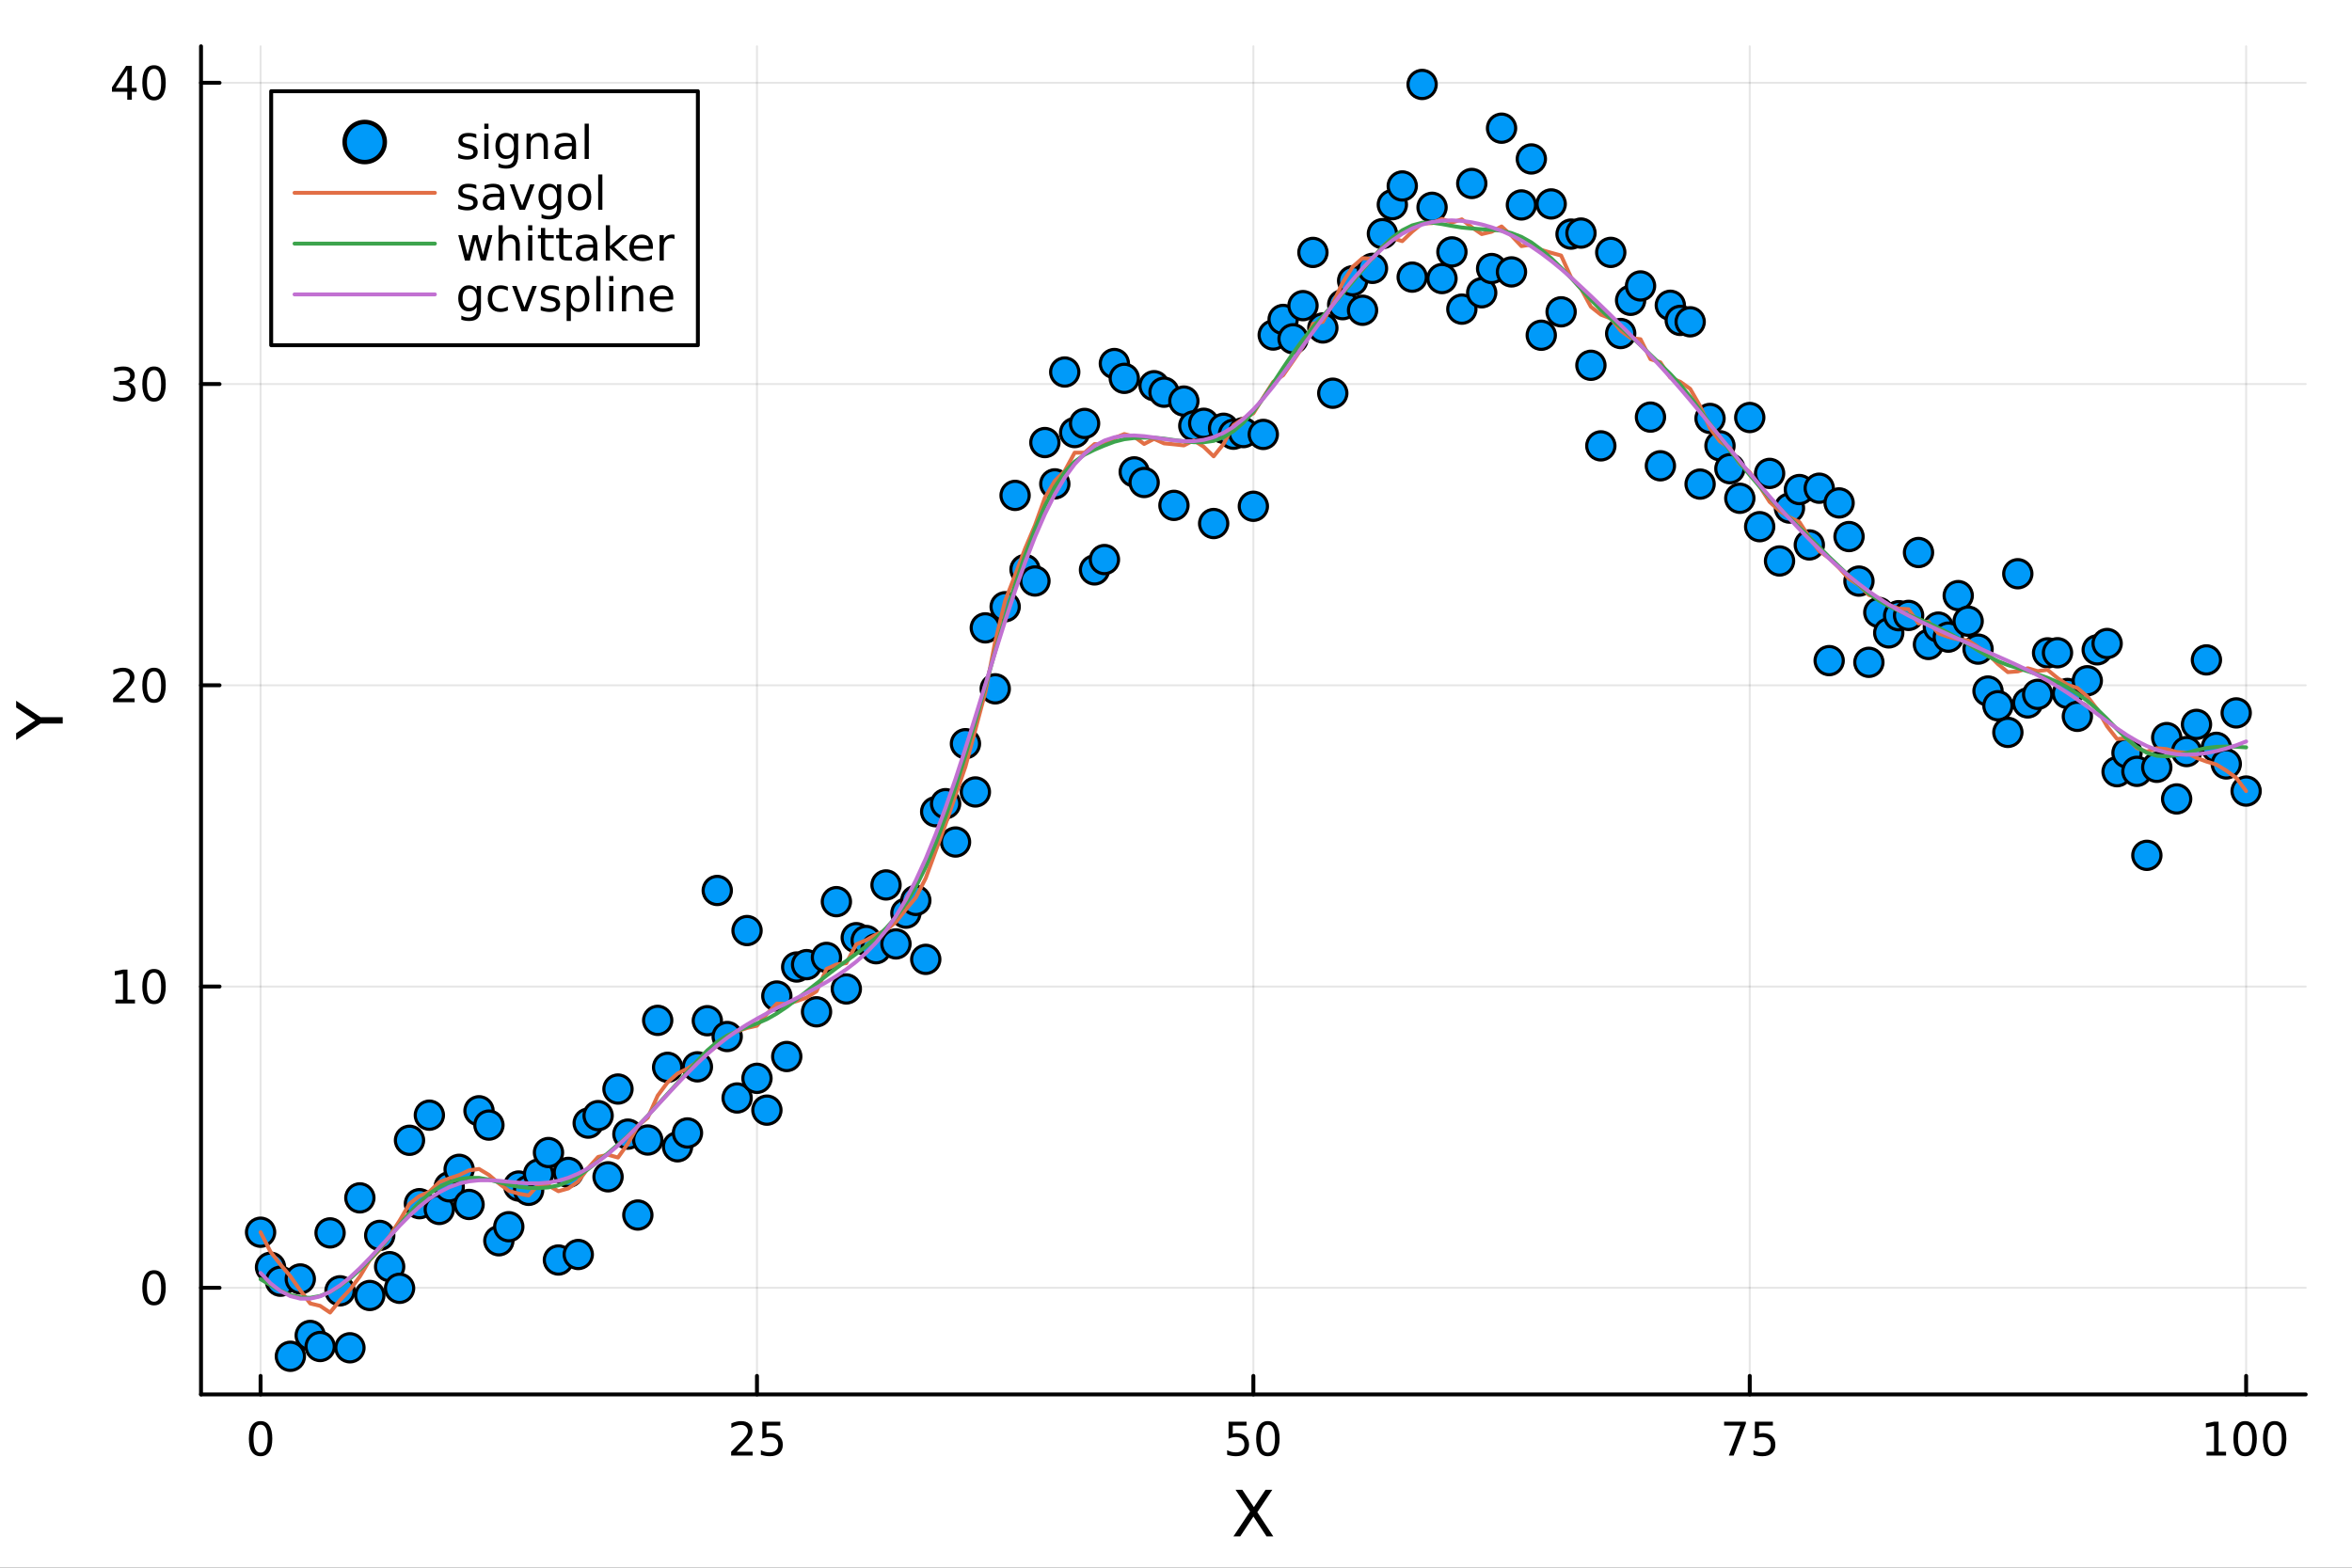 <?xml version="1.0" encoding="utf-8"?>
<svg xmlns="http://www.w3.org/2000/svg" xmlns:xlink="http://www.w3.org/1999/xlink" width="600" height="400" viewBox="0 0 2400 1600">
<rect x="0" y="0" width="2400" height="1600" fill="#333333" stroke="none"/>
<defs>
  <clipPath id="clip730">
    <rect x="0" y="0" width="2400" height="1600"/>
  </clipPath>
</defs>
<path clip-path="url(#clip730)" d="M0 1600 L2400 1600 L2400 0 L0 0  Z" fill="#ffffff" fill-rule="evenodd" fill-opacity="1"/>
<defs>
  <clipPath id="clip731">
    <rect x="480" y="0" width="1681" height="1600"/>
  </clipPath>
</defs>
<path clip-path="url(#clip730)" d="M205.121 1423.18 L2352.76 1423.18 L2352.76 47.244 L205.121 47.244  Z" fill="#ffffff" fill-rule="evenodd" fill-opacity="1"/>
<defs>
  <clipPath id="clip732">
    <rect x="205" y="47" width="2149" height="1377"/>
  </clipPath>
</defs>
<polyline clip-path="url(#clip732)" style="stroke:#000000; stroke-linecap:round; stroke-linejoin:round; stroke-width:2; stroke-opacity:0.1; fill:none" points="265.903,1423.18 265.903,47.244 "/>
<polyline clip-path="url(#clip732)" style="stroke:#000000; stroke-linecap:round; stroke-linejoin:round; stroke-width:2; stroke-opacity:0.1; fill:none" points="772.421,1423.18 772.421,47.244 "/>
<polyline clip-path="url(#clip732)" style="stroke:#000000; stroke-linecap:round; stroke-linejoin:round; stroke-width:2; stroke-opacity:0.1; fill:none" points="1278.94,1423.18 1278.94,47.244 "/>
<polyline clip-path="url(#clip732)" style="stroke:#000000; stroke-linecap:round; stroke-linejoin:round; stroke-width:2; stroke-opacity:0.1; fill:none" points="1785.46,1423.18 1785.46,47.244 "/>
<polyline clip-path="url(#clip732)" style="stroke:#000000; stroke-linecap:round; stroke-linejoin:round; stroke-width:2; stroke-opacity:0.1; fill:none" points="2291.97,1423.18 2291.97,47.244 "/>
<polyline clip-path="url(#clip732)" style="stroke:#000000; stroke-linecap:round; stroke-linejoin:round; stroke-width:2; stroke-opacity:0.1; fill:none" points="205.121,1314.32 2352.76,1314.32 "/>
<polyline clip-path="url(#clip732)" style="stroke:#000000; stroke-linecap:round; stroke-linejoin:round; stroke-width:2; stroke-opacity:0.1; fill:none" points="205.121,1006.86 2352.76,1006.86 "/>
<polyline clip-path="url(#clip732)" style="stroke:#000000; stroke-linecap:round; stroke-linejoin:round; stroke-width:2; stroke-opacity:0.1; fill:none" points="205.121,699.405 2352.76,699.405 "/>
<polyline clip-path="url(#clip732)" style="stroke:#000000; stroke-linecap:round; stroke-linejoin:round; stroke-width:2; stroke-opacity:0.1; fill:none" points="205.121,391.949 2352.76,391.949 "/>
<polyline clip-path="url(#clip732)" style="stroke:#000000; stroke-linecap:round; stroke-linejoin:round; stroke-width:2; stroke-opacity:0.1; fill:none" points="205.121,84.492 2352.76,84.492 "/>
<polyline clip-path="url(#clip730)" style="stroke:#000000; stroke-linecap:round; stroke-linejoin:round; stroke-width:4; stroke-opacity:1; fill:none" points="205.121,1423.18 2352.76,1423.18 "/>
<polyline clip-path="url(#clip730)" style="stroke:#000000; stroke-linecap:round; stroke-linejoin:round; stroke-width:4; stroke-opacity:1; fill:none" points="265.903,1423.18 265.903,1404.28 "/>
<polyline clip-path="url(#clip730)" style="stroke:#000000; stroke-linecap:round; stroke-linejoin:round; stroke-width:4; stroke-opacity:1; fill:none" points="772.421,1423.18 772.421,1404.28 "/>
<polyline clip-path="url(#clip730)" style="stroke:#000000; stroke-linecap:round; stroke-linejoin:round; stroke-width:4; stroke-opacity:1; fill:none" points="1278.94,1423.18 1278.94,1404.28 "/>
<polyline clip-path="url(#clip730)" style="stroke:#000000; stroke-linecap:round; stroke-linejoin:round; stroke-width:4; stroke-opacity:1; fill:none" points="1785.46,1423.18 1785.46,1404.28 "/>
<polyline clip-path="url(#clip730)" style="stroke:#000000; stroke-linecap:round; stroke-linejoin:round; stroke-width:4; stroke-opacity:1; fill:none" points="2291.97,1423.18 2291.97,1404.28 "/>
<path clip-path="url(#clip730)" d="M265.903 1454.1 Q262.292 1454.1 260.463 1457.66 Q258.658 1461.2 258.658 1468.33 Q258.658 1475.44 260.463 1479.01 Q262.292 1482.55 265.903 1482.55 Q269.537 1482.55 271.343 1479.01 Q273.172 1475.44 273.172 1468.33 Q273.172 1461.2 271.343 1457.66 Q269.537 1454.1 265.903 1454.1 M265.903 1450.39 Q271.713 1450.39 274.769 1455 Q277.847 1459.58 277.847 1468.33 Q277.847 1477.06 274.769 1481.67 Q271.713 1486.25 265.903 1486.25 Q260.093 1486.25 257.014 1481.67 Q253.959 1477.06 253.959 1468.33 Q253.959 1459.58 257.014 1455 Q260.093 1450.39 265.903 1450.39 Z" fill="#000000" fill-rule="nonzero" fill-opacity="1" /><path clip-path="url(#clip730)" d="M751.692 1481.64 L768.011 1481.64 L768.011 1485.58 L746.067 1485.58 L746.067 1481.64 Q748.729 1478.89 753.312 1474.26 Q757.919 1469.61 759.099 1468.27 Q761.344 1465.74 762.224 1464.01 Q763.127 1462.25 763.127 1460.56 Q763.127 1457.8 761.182 1456.07 Q759.261 1454.33 756.159 1454.33 Q753.96 1454.33 751.507 1455.09 Q749.076 1455.86 746.298 1457.41 L746.298 1452.69 Q749.122 1451.55 751.576 1450.97 Q754.03 1450.39 756.067 1450.39 Q761.437 1450.39 764.631 1453.08 Q767.826 1455.77 767.826 1460.26 Q767.826 1462.39 767.016 1464.31 Q766.229 1466.2 764.122 1468.8 Q763.544 1469.47 760.442 1472.69 Q757.34 1475.88 751.692 1481.64 Z" fill="#000000" fill-rule="nonzero" fill-opacity="1" /><path clip-path="url(#clip730)" d="M777.872 1451.02 L796.229 1451.02 L796.229 1454.96 L782.155 1454.96 L782.155 1463.43 Q783.173 1463.08 784.192 1462.92 Q785.21 1462.73 786.229 1462.73 Q792.016 1462.73 795.395 1465.9 Q798.775 1469.08 798.775 1474.49 Q798.775 1480.07 795.303 1483.17 Q791.83 1486.25 785.511 1486.25 Q783.335 1486.25 781.067 1485.88 Q778.821 1485.51 776.414 1484.77 L776.414 1480.07 Q778.497 1481.2 780.719 1481.76 Q782.942 1482.32 785.418 1482.32 Q789.423 1482.32 791.761 1480.21 Q794.099 1478.1 794.099 1474.49 Q794.099 1470.88 791.761 1468.77 Q789.423 1466.67 785.418 1466.67 Q783.543 1466.67 781.668 1467.08 Q779.817 1467.5 777.872 1468.38 L777.872 1451.02 Z" fill="#000000" fill-rule="nonzero" fill-opacity="1" /><path clip-path="url(#clip730)" d="M1253.64 1451.02 L1271.99 1451.02 L1271.99 1454.96 L1257.92 1454.96 L1257.92 1463.43 Q1258.94 1463.08 1259.96 1462.92 Q1260.98 1462.73 1261.99 1462.73 Q1267.78 1462.73 1271.16 1465.9 Q1274.54 1469.08 1274.54 1474.49 Q1274.54 1480.07 1271.07 1483.17 Q1267.6 1486.25 1261.28 1486.25 Q1259.1 1486.25 1256.83 1485.88 Q1254.59 1485.51 1252.18 1484.77 L1252.18 1480.07 Q1254.26 1481.2 1256.48 1481.76 Q1258.71 1482.32 1261.18 1482.32 Q1265.19 1482.32 1267.53 1480.21 Q1269.86 1478.1 1269.86 1474.49 Q1269.86 1470.88 1267.53 1468.77 Q1265.19 1466.67 1261.18 1466.67 Q1259.31 1466.67 1257.43 1467.08 Q1255.58 1467.5 1253.64 1468.38 L1253.64 1451.02 Z" fill="#000000" fill-rule="nonzero" fill-opacity="1" /><path clip-path="url(#clip730)" d="M1293.75 1454.1 Q1290.14 1454.1 1288.31 1457.66 Q1286.51 1461.2 1286.51 1468.33 Q1286.51 1475.44 1288.31 1479.01 Q1290.14 1482.55 1293.75 1482.55 Q1297.39 1482.55 1299.19 1479.01 Q1301.02 1475.44 1301.02 1468.33 Q1301.02 1461.2 1299.19 1457.66 Q1297.39 1454.1 1293.75 1454.1 M1293.75 1450.39 Q1299.56 1450.39 1302.62 1455 Q1305.7 1459.58 1305.7 1468.33 Q1305.7 1477.06 1302.62 1481.67 Q1299.56 1486.25 1293.75 1486.25 Q1287.94 1486.25 1284.86 1481.67 Q1281.81 1477.06 1281.81 1468.33 Q1281.81 1459.58 1284.86 1455 Q1287.94 1450.39 1293.75 1450.39 Z" fill="#000000" fill-rule="nonzero" fill-opacity="1" /><path clip-path="url(#clip730)" d="M1759.31 1451.02 L1781.53 1451.02 L1781.53 1453.01 L1768.99 1485.58 L1764.1 1485.58 L1775.91 1454.96 L1759.31 1454.96 L1759.31 1451.02 Z" fill="#000000" fill-rule="nonzero" fill-opacity="1" /><path clip-path="url(#clip730)" d="M1790.7 1451.02 L1809.06 1451.02 L1809.06 1454.96 L1794.98 1454.96 L1794.98 1463.43 Q1796 1463.08 1797.02 1462.92 Q1798.04 1462.73 1799.06 1462.73 Q1804.84 1462.73 1808.22 1465.9 Q1811.6 1469.08 1811.6 1474.49 Q1811.6 1480.07 1808.13 1483.17 Q1804.66 1486.25 1798.34 1486.25 Q1796.16 1486.25 1793.89 1485.88 Q1791.65 1485.51 1789.24 1484.77 L1789.24 1480.07 Q1791.32 1481.2 1793.55 1481.76 Q1795.77 1482.32 1798.25 1482.32 Q1802.25 1482.32 1804.59 1480.21 Q1806.93 1478.1 1806.93 1474.49 Q1806.93 1470.88 1804.59 1468.77 Q1802.25 1466.67 1798.25 1466.67 Q1796.37 1466.67 1794.5 1467.08 Q1792.64 1467.5 1790.7 1468.38 L1790.7 1451.02 Z" fill="#000000" fill-rule="nonzero" fill-opacity="1" /><path clip-path="url(#clip730)" d="M2251.58 1481.64 L2259.22 1481.64 L2259.22 1455.28 L2250.91 1456.95 L2250.91 1452.69 L2259.17 1451.02 L2263.85 1451.02 L2263.85 1481.64 L2271.49 1481.64 L2271.49 1485.58 L2251.58 1485.58 L2251.58 1481.64 Z" fill="#000000" fill-rule="nonzero" fill-opacity="1" /><path clip-path="url(#clip730)" d="M2290.93 1454.1 Q2287.32 1454.1 2285.49 1457.66 Q2283.69 1461.2 2283.69 1468.33 Q2283.69 1475.44 2285.49 1479.01 Q2287.32 1482.55 2290.93 1482.55 Q2294.57 1482.55 2296.37 1479.01 Q2298.2 1475.44 2298.2 1468.33 Q2298.2 1461.2 2296.37 1457.66 Q2294.57 1454.1 2290.93 1454.1 M2290.93 1450.39 Q2296.74 1450.39 2299.8 1455 Q2302.88 1459.58 2302.88 1468.33 Q2302.88 1477.06 2299.8 1481.67 Q2296.74 1486.25 2290.93 1486.25 Q2285.12 1486.25 2282.04 1481.67 Q2278.99 1477.06 2278.99 1468.33 Q2278.99 1459.58 2282.04 1455 Q2285.12 1450.39 2290.93 1450.39 Z" fill="#000000" fill-rule="nonzero" fill-opacity="1" /><path clip-path="url(#clip730)" d="M2321.09 1454.1 Q2317.48 1454.1 2315.65 1457.66 Q2313.85 1461.2 2313.85 1468.33 Q2313.85 1475.44 2315.65 1479.01 Q2317.48 1482.55 2321.09 1482.55 Q2324.73 1482.55 2326.53 1479.01 Q2328.36 1475.44 2328.36 1468.33 Q2328.36 1461.2 2326.53 1457.66 Q2324.73 1454.1 2321.09 1454.1 M2321.09 1450.39 Q2326.9 1450.39 2329.96 1455 Q2333.04 1459.58 2333.04 1468.33 Q2333.04 1477.06 2329.96 1481.67 Q2326.9 1486.25 2321.09 1486.25 Q2315.28 1486.25 2312.21 1481.67 Q2309.15 1477.06 2309.15 1468.33 Q2309.15 1459.58 2312.21 1455 Q2315.28 1450.39 2321.09 1450.39 Z" fill="#000000" fill-rule="nonzero" fill-opacity="1" /><path clip-path="url(#clip730)" d="M1260.76 1520.52 L1267.67 1520.52 L1279.48 1538.19 L1291.35 1520.52 L1298.26 1520.52 L1282.98 1543.34 L1299.28 1568.04 L1292.37 1568.04 L1279 1547.83 L1265.54 1568.04 L1258.6 1568.04 L1275.56 1542.68 L1260.76 1520.52 Z" fill="#000000" fill-rule="nonzero" fill-opacity="1" /><polyline clip-path="url(#clip730)" style="stroke:#000000; stroke-linecap:round; stroke-linejoin:round; stroke-width:4; stroke-opacity:1; fill:none" points="205.121,1423.18 205.121,47.244 "/>
<polyline clip-path="url(#clip730)" style="stroke:#000000; stroke-linecap:round; stroke-linejoin:round; stroke-width:4; stroke-opacity:1; fill:none" points="205.121,1314.32 224.019,1314.32 "/>
<polyline clip-path="url(#clip730)" style="stroke:#000000; stroke-linecap:round; stroke-linejoin:round; stroke-width:4; stroke-opacity:1; fill:none" points="205.121,1006.86 224.019,1006.86 "/>
<polyline clip-path="url(#clip730)" style="stroke:#000000; stroke-linecap:round; stroke-linejoin:round; stroke-width:4; stroke-opacity:1; fill:none" points="205.121,699.405 224.019,699.405 "/>
<polyline clip-path="url(#clip730)" style="stroke:#000000; stroke-linecap:round; stroke-linejoin:round; stroke-width:4; stroke-opacity:1; fill:none" points="205.121,391.949 224.019,391.949 "/>
<polyline clip-path="url(#clip730)" style="stroke:#000000; stroke-linecap:round; stroke-linejoin:round; stroke-width:4; stroke-opacity:1; fill:none" points="205.121,84.492 224.019,84.492 "/>
<path clip-path="url(#clip730)" d="M157.177 1300.12 Q153.566 1300.12 151.737 1303.68 Q149.931 1307.22 149.931 1314.35 Q149.931 1321.46 151.737 1325.02 Q153.566 1328.57 157.177 1328.57 Q160.811 1328.57 162.616 1325.02 Q164.445 1321.46 164.445 1314.35 Q164.445 1307.22 162.616 1303.68 Q160.811 1300.12 157.177 1300.12 M157.177 1296.41 Q162.987 1296.41 166.042 1301.02 Q169.121 1305.6 169.121 1314.35 Q169.121 1323.08 166.042 1327.69 Q162.987 1332.27 157.177 1332.27 Q151.366 1332.27 148.288 1327.69 Q145.232 1323.08 145.232 1314.35 Q145.232 1305.6 148.288 1301.02 Q151.366 1296.41 157.177 1296.41 Z" fill="#000000" fill-rule="nonzero" fill-opacity="1" /><path clip-path="url(#clip730)" d="M117.825 1020.21 L125.464 1020.21 L125.464 993.841 L117.154 995.508 L117.154 991.249 L125.418 989.582 L130.093 989.582 L130.093 1020.21 L137.732 1020.21 L137.732 1024.14 L117.825 1024.14 L117.825 1020.21 Z" fill="#000000" fill-rule="nonzero" fill-opacity="1" /><path clip-path="url(#clip730)" d="M157.177 992.661 Q153.566 992.661 151.737 996.225 Q149.931 999.767 149.931 1006.9 Q149.931 1014 151.737 1017.57 Q153.566 1021.11 157.177 1021.11 Q160.811 1021.11 162.616 1017.57 Q164.445 1014 164.445 1006.9 Q164.445 999.767 162.616 996.225 Q160.811 992.661 157.177 992.661 M157.177 988.957 Q162.987 988.957 166.042 993.563 Q169.121 998.147 169.121 1006.9 Q169.121 1015.62 166.042 1020.23 Q162.987 1024.81 157.177 1024.81 Q151.366 1024.81 148.288 1020.23 Q145.232 1015.62 145.232 1006.9 Q145.232 998.147 148.288 993.563 Q151.366 988.957 157.177 988.957 Z" fill="#000000" fill-rule="nonzero" fill-opacity="1" /><path clip-path="url(#clip730)" d="M121.043 712.75 L137.362 712.75 L137.362 716.685 L115.418 716.685 L115.418 712.75 Q118.08 709.996 122.663 705.366 Q127.269 700.713 128.45 699.371 Q130.695 696.848 131.575 695.111 Q132.478 693.352 132.478 691.662 Q132.478 688.908 130.533 687.172 Q128.612 685.436 125.51 685.436 Q123.311 685.436 120.857 686.199 Q118.427 686.963 115.649 688.514 L115.649 683.792 Q118.473 682.658 120.927 682.079 Q123.38 681.5 125.418 681.5 Q130.788 681.5 133.982 684.186 Q137.177 686.871 137.177 691.362 Q137.177 693.491 136.367 695.412 Q135.579 697.311 133.473 699.903 Q132.894 700.574 129.792 703.792 Q126.691 706.986 121.043 712.75 Z" fill="#000000" fill-rule="nonzero" fill-opacity="1" /><path clip-path="url(#clip730)" d="M157.177 685.204 Q153.566 685.204 151.737 688.769 Q149.931 692.311 149.931 699.44 Q149.931 706.547 151.737 710.111 Q153.566 713.653 157.177 713.653 Q160.811 713.653 162.616 710.111 Q164.445 706.547 164.445 699.44 Q164.445 692.311 162.616 688.769 Q160.811 685.204 157.177 685.204 M157.177 681.5 Q162.987 681.5 166.042 686.107 Q169.121 690.69 169.121 699.44 Q169.121 708.167 166.042 712.773 Q162.987 717.357 157.177 717.357 Q151.366 717.357 148.288 712.773 Q145.232 708.167 145.232 699.44 Q145.232 690.69 148.288 686.107 Q151.366 681.5 157.177 681.5 Z" fill="#000000" fill-rule="nonzero" fill-opacity="1" /><path clip-path="url(#clip730)" d="M131.181 390.595 Q134.538 391.312 136.413 393.581 Q138.311 395.849 138.311 399.183 Q138.311 404.298 134.792 407.099 Q131.274 409.9 124.793 409.9 Q122.617 409.9 120.302 409.46 Q118.01 409.044 115.556 408.187 L115.556 403.673 Q117.501 404.808 119.816 405.386 Q122.13 405.965 124.654 405.965 Q129.052 405.965 131.343 404.229 Q133.658 402.493 133.658 399.183 Q133.658 396.127 131.505 394.414 Q129.376 392.678 125.556 392.678 L121.529 392.678 L121.529 388.836 L125.742 388.836 Q129.191 388.836 131.019 387.47 Q132.848 386.081 132.848 383.488 Q132.848 380.826 130.95 379.414 Q129.075 377.979 125.556 377.979 Q123.635 377.979 121.436 378.396 Q119.237 378.812 116.598 379.692 L116.598 375.525 Q119.26 374.785 121.575 374.414 Q123.913 374.044 125.973 374.044 Q131.297 374.044 134.399 376.474 Q137.501 378.882 137.501 383.002 Q137.501 385.873 135.857 387.863 Q134.214 389.831 131.181 390.595 Z" fill="#000000" fill-rule="nonzero" fill-opacity="1" /><path clip-path="url(#clip730)" d="M157.177 377.748 Q153.566 377.748 151.737 381.312 Q149.931 384.854 149.931 391.984 Q149.931 399.09 151.737 402.655 Q153.566 406.197 157.177 406.197 Q160.811 406.197 162.616 402.655 Q164.445 399.09 164.445 391.984 Q164.445 384.854 162.616 381.312 Q160.811 377.748 157.177 377.748 M157.177 374.044 Q162.987 374.044 166.042 378.65 Q169.121 383.234 169.121 391.984 Q169.121 400.71 166.042 405.317 Q162.987 409.9 157.177 409.9 Q151.366 409.9 148.288 405.317 Q145.232 400.71 145.232 391.984 Q145.232 383.234 148.288 378.65 Q151.366 374.044 157.177 374.044 Z" fill="#000000" fill-rule="nonzero" fill-opacity="1" /><path clip-path="url(#clip730)" d="M129.862 71.287 L118.056 89.735 L129.862 89.735 L129.862 71.287 M128.635 67.212 L134.515 67.212 L134.515 89.735 L139.445 89.735 L139.445 93.624 L134.515 93.624 L134.515 101.772 L129.862 101.772 L129.862 93.624 L114.26 93.624 L114.26 89.11 L128.635 67.212 Z" fill="#000000" fill-rule="nonzero" fill-opacity="1" /><path clip-path="url(#clip730)" d="M157.177 70.291 Q153.566 70.291 151.737 73.856 Q149.931 77.397 149.931 84.527 Q149.931 91.634 151.737 95.198 Q153.566 98.74 157.177 98.74 Q160.811 98.74 162.616 95.198 Q164.445 91.634 164.445 84.527 Q164.445 77.397 162.616 73.856 Q160.811 70.291 157.177 70.291 M157.177 66.587 Q162.987 66.587 166.042 71.194 Q169.121 75.777 169.121 84.527 Q169.121 93.254 166.042 97.86 Q162.987 102.444 157.177 102.444 Q151.366 102.444 148.288 97.86 Q145.232 93.254 145.232 84.527 Q145.232 75.777 148.288 71.194 Q151.366 66.587 157.177 66.587 Z" fill="#000000" fill-rule="nonzero" fill-opacity="1" /><path clip-path="url(#clip730)" d="M16.484 755.248 L16.484 748.341 L36.027 735.164 L16.484 722.083 L16.484 715.176 L41.374 731.981 L64.004 731.981 L64.004 738.443 L41.374 738.443 L16.484 755.248 Z" fill="#000000" fill-rule="nonzero" fill-opacity="1" /><circle clip-path="url(#clip732)" cx="265.903" cy="1257.62" r="14.4" fill="#009af9" fill-rule="evenodd" fill-opacity="1" stroke="#000000" stroke-opacity="1" stroke-width="3.2"/>
<circle clip-path="url(#clip732)" cx="276.033" cy="1293.35" r="14.4" fill="#009af9" fill-rule="evenodd" fill-opacity="1" stroke="#000000" stroke-opacity="1" stroke-width="3.2"/>
<circle clip-path="url(#clip732)" cx="286.164" cy="1307.62" r="14.4" fill="#009af9" fill-rule="evenodd" fill-opacity="1" stroke="#000000" stroke-opacity="1" stroke-width="3.2"/>
<circle clip-path="url(#clip732)" cx="296.294" cy="1384.24" r="14.4" fill="#009af9" fill-rule="evenodd" fill-opacity="1" stroke="#000000" stroke-opacity="1" stroke-width="3.2"/>
<circle clip-path="url(#clip732)" cx="306.425" cy="1305.32" r="14.4" fill="#009af9" fill-rule="evenodd" fill-opacity="1" stroke="#000000" stroke-opacity="1" stroke-width="3.2"/>
<circle clip-path="url(#clip732)" cx="316.555" cy="1362.98" r="14.4" fill="#009af9" fill-rule="evenodd" fill-opacity="1" stroke="#000000" stroke-opacity="1" stroke-width="3.2"/>
<circle clip-path="url(#clip732)" cx="326.685" cy="1374.26" r="14.4" fill="#009af9" fill-rule="evenodd" fill-opacity="1" stroke="#000000" stroke-opacity="1" stroke-width="3.2"/>
<circle clip-path="url(#clip732)" cx="336.816" cy="1258.29" r="14.4" fill="#009af9" fill-rule="evenodd" fill-opacity="1" stroke="#000000" stroke-opacity="1" stroke-width="3.2"/>
<circle clip-path="url(#clip732)" cx="346.946" cy="1317.42" r="14.4" fill="#009af9" fill-rule="evenodd" fill-opacity="1" stroke="#000000" stroke-opacity="1" stroke-width="3.2"/>
<circle clip-path="url(#clip732)" cx="357.076" cy="1375.57" r="14.4" fill="#009af9" fill-rule="evenodd" fill-opacity="1" stroke="#000000" stroke-opacity="1" stroke-width="3.2"/>
<circle clip-path="url(#clip732)" cx="367.207" cy="1222.56" r="14.4" fill="#009af9" fill-rule="evenodd" fill-opacity="1" stroke="#000000" stroke-opacity="1" stroke-width="3.2"/>
<circle clip-path="url(#clip732)" cx="377.337" cy="1322.18" r="14.4" fill="#009af9" fill-rule="evenodd" fill-opacity="1" stroke="#000000" stroke-opacity="1" stroke-width="3.2"/>
<circle clip-path="url(#clip732)" cx="387.467" cy="1260.86" r="14.4" fill="#009af9" fill-rule="evenodd" fill-opacity="1" stroke="#000000" stroke-opacity="1" stroke-width="3.2"/>
<circle clip-path="url(#clip732)" cx="397.598" cy="1292.79" r="14.4" fill="#009af9" fill-rule="evenodd" fill-opacity="1" stroke="#000000" stroke-opacity="1" stroke-width="3.2"/>
<circle clip-path="url(#clip732)" cx="407.728" cy="1314.86" r="14.4" fill="#009af9" fill-rule="evenodd" fill-opacity="1" stroke="#000000" stroke-opacity="1" stroke-width="3.2"/>
<circle clip-path="url(#clip732)" cx="417.858" cy="1163.8" r="14.4" fill="#009af9" fill-rule="evenodd" fill-opacity="1" stroke="#000000" stroke-opacity="1" stroke-width="3.2"/>
<circle clip-path="url(#clip732)" cx="427.989" cy="1228.48" r="14.4" fill="#009af9" fill-rule="evenodd" fill-opacity="1" stroke="#000000" stroke-opacity="1" stroke-width="3.2"/>
<circle clip-path="url(#clip732)" cx="438.119" cy="1138.16" r="14.4" fill="#009af9" fill-rule="evenodd" fill-opacity="1" stroke="#000000" stroke-opacity="1" stroke-width="3.2"/>
<circle clip-path="url(#clip732)" cx="448.249" cy="1234.37" r="14.4" fill="#009af9" fill-rule="evenodd" fill-opacity="1" stroke="#000000" stroke-opacity="1" stroke-width="3.2"/>
<circle clip-path="url(#clip732)" cx="458.38" cy="1211.29" r="14.4" fill="#009af9" fill-rule="evenodd" fill-opacity="1" stroke="#000000" stroke-opacity="1" stroke-width="3.2"/>
<circle clip-path="url(#clip732)" cx="468.51" cy="1193.43" r="14.4" fill="#009af9" fill-rule="evenodd" fill-opacity="1" stroke="#000000" stroke-opacity="1" stroke-width="3.2"/>
<circle clip-path="url(#clip732)" cx="478.641" cy="1229.29" r="14.4" fill="#009af9" fill-rule="evenodd" fill-opacity="1" stroke="#000000" stroke-opacity="1" stroke-width="3.2"/>
<circle clip-path="url(#clip732)" cx="488.771" cy="1133.67" r="14.4" fill="#009af9" fill-rule="evenodd" fill-opacity="1" stroke="#000000" stroke-opacity="1" stroke-width="3.2"/>
<circle clip-path="url(#clip732)" cx="498.901" cy="1148.29" r="14.4" fill="#009af9" fill-rule="evenodd" fill-opacity="1" stroke="#000000" stroke-opacity="1" stroke-width="3.2"/>
<circle clip-path="url(#clip732)" cx="509.032" cy="1266.36" r="14.4" fill="#009af9" fill-rule="evenodd" fill-opacity="1" stroke="#000000" stroke-opacity="1" stroke-width="3.2"/>
<circle clip-path="url(#clip732)" cx="519.162" cy="1252.01" r="14.4" fill="#009af9" fill-rule="evenodd" fill-opacity="1" stroke="#000000" stroke-opacity="1" stroke-width="3.2"/>
<circle clip-path="url(#clip732)" cx="529.292" cy="1210.48" r="14.4" fill="#009af9" fill-rule="evenodd" fill-opacity="1" stroke="#000000" stroke-opacity="1" stroke-width="3.2"/>
<circle clip-path="url(#clip732)" cx="539.423" cy="1214.87" r="14.4" fill="#009af9" fill-rule="evenodd" fill-opacity="1" stroke="#000000" stroke-opacity="1" stroke-width="3.2"/>
<circle clip-path="url(#clip732)" cx="549.553" cy="1198.22" r="14.4" fill="#009af9" fill-rule="evenodd" fill-opacity="1" stroke="#000000" stroke-opacity="1" stroke-width="3.2"/>
<circle clip-path="url(#clip732)" cx="559.683" cy="1176.29" r="14.4" fill="#009af9" fill-rule="evenodd" fill-opacity="1" stroke="#000000" stroke-opacity="1" stroke-width="3.2"/>
<circle clip-path="url(#clip732)" cx="569.814" cy="1285.98" r="14.4" fill="#009af9" fill-rule="evenodd" fill-opacity="1" stroke="#000000" stroke-opacity="1" stroke-width="3.2"/>
<circle clip-path="url(#clip732)" cx="579.944" cy="1196.57" r="14.4" fill="#009af9" fill-rule="evenodd" fill-opacity="1" stroke="#000000" stroke-opacity="1" stroke-width="3.2"/>
<circle clip-path="url(#clip732)" cx="590.074" cy="1280.36" r="14.4" fill="#009af9" fill-rule="evenodd" fill-opacity="1" stroke="#000000" stroke-opacity="1" stroke-width="3.2"/>
<circle clip-path="url(#clip732)" cx="600.205" cy="1146.27" r="14.4" fill="#009af9" fill-rule="evenodd" fill-opacity="1" stroke="#000000" stroke-opacity="1" stroke-width="3.2"/>
<circle clip-path="url(#clip732)" cx="610.335" cy="1138.61" r="14.4" fill="#009af9" fill-rule="evenodd" fill-opacity="1" stroke="#000000" stroke-opacity="1" stroke-width="3.2"/>
<circle clip-path="url(#clip732)" cx="620.465" cy="1201.07" r="14.4" fill="#009af9" fill-rule="evenodd" fill-opacity="1" stroke="#000000" stroke-opacity="1" stroke-width="3.2"/>
<circle clip-path="url(#clip732)" cx="630.596" cy="1111.48" r="14.4" fill="#009af9" fill-rule="evenodd" fill-opacity="1" stroke="#000000" stroke-opacity="1" stroke-width="3.2"/>
<circle clip-path="url(#clip732)" cx="640.726" cy="1157.5" r="14.4" fill="#009af9" fill-rule="evenodd" fill-opacity="1" stroke="#000000" stroke-opacity="1" stroke-width="3.2"/>
<circle clip-path="url(#clip732)" cx="650.857" cy="1240.08" r="14.4" fill="#009af9" fill-rule="evenodd" fill-opacity="1" stroke="#000000" stroke-opacity="1" stroke-width="3.2"/>
<circle clip-path="url(#clip732)" cx="660.987" cy="1163.51" r="14.4" fill="#009af9" fill-rule="evenodd" fill-opacity="1" stroke="#000000" stroke-opacity="1" stroke-width="3.2"/>
<circle clip-path="url(#clip732)" cx="671.117" cy="1041.4" r="14.4" fill="#009af9" fill-rule="evenodd" fill-opacity="1" stroke="#000000" stroke-opacity="1" stroke-width="3.2"/>
<circle clip-path="url(#clip732)" cx="681.248" cy="1089.32" r="14.4" fill="#009af9" fill-rule="evenodd" fill-opacity="1" stroke="#000000" stroke-opacity="1" stroke-width="3.2"/>
<circle clip-path="url(#clip732)" cx="691.378" cy="1170.44" r="14.4" fill="#009af9" fill-rule="evenodd" fill-opacity="1" stroke="#000000" stroke-opacity="1" stroke-width="3.2"/>
<circle clip-path="url(#clip732)" cx="701.508" cy="1156.3" r="14.4" fill="#009af9" fill-rule="evenodd" fill-opacity="1" stroke="#000000" stroke-opacity="1" stroke-width="3.2"/>
<circle clip-path="url(#clip732)" cx="711.639" cy="1088.83" r="14.4" fill="#009af9" fill-rule="evenodd" fill-opacity="1" stroke="#000000" stroke-opacity="1" stroke-width="3.2"/>
<circle clip-path="url(#clip732)" cx="721.769" cy="1041.75" r="14.4" fill="#009af9" fill-rule="evenodd" fill-opacity="1" stroke="#000000" stroke-opacity="1" stroke-width="3.2"/>
<circle clip-path="url(#clip732)" cx="731.899" cy="908.821" r="14.4" fill="#009af9" fill-rule="evenodd" fill-opacity="1" stroke="#000000" stroke-opacity="1" stroke-width="3.2"/>
<circle clip-path="url(#clip732)" cx="742.03" cy="1057.89" r="14.4" fill="#009af9" fill-rule="evenodd" fill-opacity="1" stroke="#000000" stroke-opacity="1" stroke-width="3.2"/>
<circle clip-path="url(#clip732)" cx="752.16" cy="1120.61" r="14.4" fill="#009af9" fill-rule="evenodd" fill-opacity="1" stroke="#000000" stroke-opacity="1" stroke-width="3.2"/>
<circle clip-path="url(#clip732)" cx="762.29" cy="949.743" r="14.4" fill="#009af9" fill-rule="evenodd" fill-opacity="1" stroke="#000000" stroke-opacity="1" stroke-width="3.2"/>
<circle clip-path="url(#clip732)" cx="772.421" cy="1100.55" r="14.4" fill="#009af9" fill-rule="evenodd" fill-opacity="1" stroke="#000000" stroke-opacity="1" stroke-width="3.2"/>
<circle clip-path="url(#clip732)" cx="782.551" cy="1133.03" r="14.4" fill="#009af9" fill-rule="evenodd" fill-opacity="1" stroke="#000000" stroke-opacity="1" stroke-width="3.2"/>
<circle clip-path="url(#clip732)" cx="792.681" cy="1016.55" r="14.4" fill="#009af9" fill-rule="evenodd" fill-opacity="1" stroke="#000000" stroke-opacity="1" stroke-width="3.2"/>
<circle clip-path="url(#clip732)" cx="802.812" cy="1078.29" r="14.4" fill="#009af9" fill-rule="evenodd" fill-opacity="1" stroke="#000000" stroke-opacity="1" stroke-width="3.2"/>
<circle clip-path="url(#clip732)" cx="812.942" cy="986.939" r="14.4" fill="#009af9" fill-rule="evenodd" fill-opacity="1" stroke="#000000" stroke-opacity="1" stroke-width="3.2"/>
<circle clip-path="url(#clip732)" cx="823.073" cy="984.516" r="14.4" fill="#009af9" fill-rule="evenodd" fill-opacity="1" stroke="#000000" stroke-opacity="1" stroke-width="3.2"/>
<circle clip-path="url(#clip732)" cx="833.203" cy="1032.66" r="14.4" fill="#009af9" fill-rule="evenodd" fill-opacity="1" stroke="#000000" stroke-opacity="1" stroke-width="3.2"/>
<circle clip-path="url(#clip732)" cx="843.333" cy="977.121" r="14.4" fill="#009af9" fill-rule="evenodd" fill-opacity="1" stroke="#000000" stroke-opacity="1" stroke-width="3.2"/>
<circle clip-path="url(#clip732)" cx="853.464" cy="920.237" r="14.4" fill="#009af9" fill-rule="evenodd" fill-opacity="1" stroke="#000000" stroke-opacity="1" stroke-width="3.2"/>
<circle clip-path="url(#clip732)" cx="863.594" cy="1009.32" r="14.4" fill="#009af9" fill-rule="evenodd" fill-opacity="1" stroke="#000000" stroke-opacity="1" stroke-width="3.2"/>
<circle clip-path="url(#clip732)" cx="873.724" cy="957" r="14.4" fill="#009af9" fill-rule="evenodd" fill-opacity="1" stroke="#000000" stroke-opacity="1" stroke-width="3.2"/>
<circle clip-path="url(#clip732)" cx="883.855" cy="959.869" r="14.4" fill="#009af9" fill-rule="evenodd" fill-opacity="1" stroke="#000000" stroke-opacity="1" stroke-width="3.2"/>
<circle clip-path="url(#clip732)" cx="893.985" cy="968.271" r="14.4" fill="#009af9" fill-rule="evenodd" fill-opacity="1" stroke="#000000" stroke-opacity="1" stroke-width="3.2"/>
<circle clip-path="url(#clip732)" cx="904.115" cy="903.183" r="14.4" fill="#009af9" fill-rule="evenodd" fill-opacity="1" stroke="#000000" stroke-opacity="1" stroke-width="3.2"/>
<circle clip-path="url(#clip732)" cx="914.246" cy="963.376" r="14.4" fill="#009af9" fill-rule="evenodd" fill-opacity="1" stroke="#000000" stroke-opacity="1" stroke-width="3.2"/>
<circle clip-path="url(#clip732)" cx="924.376" cy="931.982" r="14.4" fill="#009af9" fill-rule="evenodd" fill-opacity="1" stroke="#000000" stroke-opacity="1" stroke-width="3.2"/>
<circle clip-path="url(#clip732)" cx="934.506" cy="918.965" r="14.4" fill="#009af9" fill-rule="evenodd" fill-opacity="1" stroke="#000000" stroke-opacity="1" stroke-width="3.2"/>
<circle clip-path="url(#clip732)" cx="944.637" cy="979.134" r="14.4" fill="#009af9" fill-rule="evenodd" fill-opacity="1" stroke="#000000" stroke-opacity="1" stroke-width="3.2"/>
<circle clip-path="url(#clip732)" cx="954.767" cy="828.432" r="14.4" fill="#009af9" fill-rule="evenodd" fill-opacity="1" stroke="#000000" stroke-opacity="1" stroke-width="3.2"/>
<circle clip-path="url(#clip732)" cx="964.897" cy="820.233" r="14.4" fill="#009af9" fill-rule="evenodd" fill-opacity="1" stroke="#000000" stroke-opacity="1" stroke-width="3.2"/>
<circle clip-path="url(#clip732)" cx="975.028" cy="859.367" r="14.4" fill="#009af9" fill-rule="evenodd" fill-opacity="1" stroke="#000000" stroke-opacity="1" stroke-width="3.2"/>
<circle clip-path="url(#clip732)" cx="985.158" cy="759.01" r="14.4" fill="#009af9" fill-rule="evenodd" fill-opacity="1" stroke="#000000" stroke-opacity="1" stroke-width="3.2"/>
<circle clip-path="url(#clip732)" cx="995.289" cy="808.279" r="14.4" fill="#009af9" fill-rule="evenodd" fill-opacity="1" stroke="#000000" stroke-opacity="1" stroke-width="3.2"/>
<circle clip-path="url(#clip732)" cx="1005.42" cy="640.812" r="14.4" fill="#009af9" fill-rule="evenodd" fill-opacity="1" stroke="#000000" stroke-opacity="1" stroke-width="3.2"/>
<circle clip-path="url(#clip732)" cx="1015.55" cy="703.027" r="14.4" fill="#009af9" fill-rule="evenodd" fill-opacity="1" stroke="#000000" stroke-opacity="1" stroke-width="3.2"/>
<circle clip-path="url(#clip732)" cx="1025.68" cy="619.242" r="14.4" fill="#009af9" fill-rule="evenodd" fill-opacity="1" stroke="#000000" stroke-opacity="1" stroke-width="3.2"/>
<circle clip-path="url(#clip732)" cx="1035.81" cy="505.609" r="14.4" fill="#009af9" fill-rule="evenodd" fill-opacity="1" stroke="#000000" stroke-opacity="1" stroke-width="3.2"/>
<circle clip-path="url(#clip732)" cx="1045.94" cy="581.228" r="14.4" fill="#009af9" fill-rule="evenodd" fill-opacity="1" stroke="#000000" stroke-opacity="1" stroke-width="3.2"/>
<circle clip-path="url(#clip732)" cx="1056.07" cy="592.965" r="14.4" fill="#009af9" fill-rule="evenodd" fill-opacity="1" stroke="#000000" stroke-opacity="1" stroke-width="3.2"/>
<circle clip-path="url(#clip732)" cx="1066.2" cy="451.676" r="14.4" fill="#009af9" fill-rule="evenodd" fill-opacity="1" stroke="#000000" stroke-opacity="1" stroke-width="3.2"/>
<circle clip-path="url(#clip732)" cx="1076.33" cy="493.849" r="14.4" fill="#009af9" fill-rule="evenodd" fill-opacity="1" stroke="#000000" stroke-opacity="1" stroke-width="3.2"/>
<circle clip-path="url(#clip732)" cx="1086.46" cy="379.672" r="14.4" fill="#009af9" fill-rule="evenodd" fill-opacity="1" stroke="#000000" stroke-opacity="1" stroke-width="3.2"/>
<circle clip-path="url(#clip732)" cx="1096.59" cy="441.479" r="14.4" fill="#009af9" fill-rule="evenodd" fill-opacity="1" stroke="#000000" stroke-opacity="1" stroke-width="3.2"/>
<circle clip-path="url(#clip732)" cx="1106.72" cy="432.169" r="14.4" fill="#009af9" fill-rule="evenodd" fill-opacity="1" stroke="#000000" stroke-opacity="1" stroke-width="3.2"/>
<circle clip-path="url(#clip732)" cx="1116.85" cy="581.655" r="14.4" fill="#009af9" fill-rule="evenodd" fill-opacity="1" stroke="#000000" stroke-opacity="1" stroke-width="3.2"/>
<circle clip-path="url(#clip732)" cx="1126.98" cy="571.095" r="14.4" fill="#009af9" fill-rule="evenodd" fill-opacity="1" stroke="#000000" stroke-opacity="1" stroke-width="3.2"/>
<circle clip-path="url(#clip732)" cx="1137.11" cy="371.027" r="14.4" fill="#009af9" fill-rule="evenodd" fill-opacity="1" stroke="#000000" stroke-opacity="1" stroke-width="3.2"/>
<circle clip-path="url(#clip732)" cx="1147.24" cy="386.154" r="14.4" fill="#009af9" fill-rule="evenodd" fill-opacity="1" stroke="#000000" stroke-opacity="1" stroke-width="3.2"/>
<circle clip-path="url(#clip732)" cx="1157.37" cy="481.611" r="14.4" fill="#009af9" fill-rule="evenodd" fill-opacity="1" stroke="#000000" stroke-opacity="1" stroke-width="3.2"/>
<circle clip-path="url(#clip732)" cx="1167.5" cy="492.438" r="14.4" fill="#009af9" fill-rule="evenodd" fill-opacity="1" stroke="#000000" stroke-opacity="1" stroke-width="3.2"/>
<circle clip-path="url(#clip732)" cx="1177.63" cy="393.673" r="14.4" fill="#009af9" fill-rule="evenodd" fill-opacity="1" stroke="#000000" stroke-opacity="1" stroke-width="3.2"/>
<circle clip-path="url(#clip732)" cx="1187.77" cy="400.273" r="14.4" fill="#009af9" fill-rule="evenodd" fill-opacity="1" stroke="#000000" stroke-opacity="1" stroke-width="3.2"/>
<circle clip-path="url(#clip732)" cx="1197.9" cy="515.792" r="14.4" fill="#009af9" fill-rule="evenodd" fill-opacity="1" stroke="#000000" stroke-opacity="1" stroke-width="3.2"/>
<circle clip-path="url(#clip732)" cx="1208.03" cy="409.344" r="14.4" fill="#009af9" fill-rule="evenodd" fill-opacity="1" stroke="#000000" stroke-opacity="1" stroke-width="3.2"/>
<circle clip-path="url(#clip732)" cx="1218.16" cy="434.647" r="14.4" fill="#009af9" fill-rule="evenodd" fill-opacity="1" stroke="#000000" stroke-opacity="1" stroke-width="3.2"/>
<circle clip-path="url(#clip732)" cx="1228.29" cy="432.014" r="14.4" fill="#009af9" fill-rule="evenodd" fill-opacity="1" stroke="#000000" stroke-opacity="1" stroke-width="3.2"/>
<circle clip-path="url(#clip732)" cx="1238.42" cy="534.324" r="14.4" fill="#009af9" fill-rule="evenodd" fill-opacity="1" stroke="#000000" stroke-opacity="1" stroke-width="3.2"/>
<circle clip-path="url(#clip732)" cx="1248.55" cy="437.098" r="14.4" fill="#009af9" fill-rule="evenodd" fill-opacity="1" stroke="#000000" stroke-opacity="1" stroke-width="3.2"/>
<circle clip-path="url(#clip732)" cx="1258.68" cy="443.15" r="14.4" fill="#009af9" fill-rule="evenodd" fill-opacity="1" stroke="#000000" stroke-opacity="1" stroke-width="3.2"/>
<circle clip-path="url(#clip732)" cx="1268.81" cy="441.506" r="14.4" fill="#009af9" fill-rule="evenodd" fill-opacity="1" stroke="#000000" stroke-opacity="1" stroke-width="3.2"/>
<circle clip-path="url(#clip732)" cx="1278.94" cy="516.72" r="14.4" fill="#009af9" fill-rule="evenodd" fill-opacity="1" stroke="#000000" stroke-opacity="1" stroke-width="3.2"/>
<circle clip-path="url(#clip732)" cx="1289.07" cy="443.373" r="14.4" fill="#009af9" fill-rule="evenodd" fill-opacity="1" stroke="#000000" stroke-opacity="1" stroke-width="3.2"/>
<circle clip-path="url(#clip732)" cx="1299.2" cy="341.939" r="14.4" fill="#009af9" fill-rule="evenodd" fill-opacity="1" stroke="#000000" stroke-opacity="1" stroke-width="3.2"/>
<circle clip-path="url(#clip732)" cx="1309.33" cy="326.023" r="14.4" fill="#009af9" fill-rule="evenodd" fill-opacity="1" stroke="#000000" stroke-opacity="1" stroke-width="3.2"/>
<circle clip-path="url(#clip732)" cx="1319.46" cy="345.786" r="14.4" fill="#009af9" fill-rule="evenodd" fill-opacity="1" stroke="#000000" stroke-opacity="1" stroke-width="3.2"/>
<circle clip-path="url(#clip732)" cx="1329.59" cy="311.925" r="14.4" fill="#009af9" fill-rule="evenodd" fill-opacity="1" stroke="#000000" stroke-opacity="1" stroke-width="3.2"/>
<circle clip-path="url(#clip732)" cx="1339.72" cy="257.629" r="14.4" fill="#009af9" fill-rule="evenodd" fill-opacity="1" stroke="#000000" stroke-opacity="1" stroke-width="3.2"/>
<circle clip-path="url(#clip732)" cx="1349.85" cy="334.711" r="14.4" fill="#009af9" fill-rule="evenodd" fill-opacity="1" stroke="#000000" stroke-opacity="1" stroke-width="3.2"/>
<circle clip-path="url(#clip732)" cx="1359.98" cy="401.325" r="14.4" fill="#009af9" fill-rule="evenodd" fill-opacity="1" stroke="#000000" stroke-opacity="1" stroke-width="3.2"/>
<circle clip-path="url(#clip732)" cx="1370.11" cy="310.947" r="14.4" fill="#009af9" fill-rule="evenodd" fill-opacity="1" stroke="#000000" stroke-opacity="1" stroke-width="3.2"/>
<circle clip-path="url(#clip732)" cx="1380.24" cy="286.52" r="14.4" fill="#009af9" fill-rule="evenodd" fill-opacity="1" stroke="#000000" stroke-opacity="1" stroke-width="3.2"/>
<circle clip-path="url(#clip732)" cx="1390.37" cy="316.659" r="14.4" fill="#009af9" fill-rule="evenodd" fill-opacity="1" stroke="#000000" stroke-opacity="1" stroke-width="3.2"/>
<circle clip-path="url(#clip732)" cx="1400.5" cy="273.892" r="14.4" fill="#009af9" fill-rule="evenodd" fill-opacity="1" stroke="#000000" stroke-opacity="1" stroke-width="3.2"/>
<circle clip-path="url(#clip732)" cx="1410.63" cy="238.465" r="14.4" fill="#009af9" fill-rule="evenodd" fill-opacity="1" stroke="#000000" stroke-opacity="1" stroke-width="3.2"/>
<circle clip-path="url(#clip732)" cx="1420.76" cy="208.874" r="14.4" fill="#009af9" fill-rule="evenodd" fill-opacity="1" stroke="#000000" stroke-opacity="1" stroke-width="3.2"/>
<circle clip-path="url(#clip732)" cx="1430.89" cy="189.795" r="14.4" fill="#009af9" fill-rule="evenodd" fill-opacity="1" stroke="#000000" stroke-opacity="1" stroke-width="3.2"/>
<circle clip-path="url(#clip732)" cx="1441.02" cy="282.839" r="14.4" fill="#009af9" fill-rule="evenodd" fill-opacity="1" stroke="#000000" stroke-opacity="1" stroke-width="3.2"/>
<circle clip-path="url(#clip732)" cx="1451.15" cy="86.186" r="14.4" fill="#009af9" fill-rule="evenodd" fill-opacity="1" stroke="#000000" stroke-opacity="1" stroke-width="3.2"/>
<circle clip-path="url(#clip732)" cx="1461.28" cy="211.579" r="14.4" fill="#009af9" fill-rule="evenodd" fill-opacity="1" stroke="#000000" stroke-opacity="1" stroke-width="3.2"/>
<circle clip-path="url(#clip732)" cx="1471.42" cy="284.301" r="14.4" fill="#009af9" fill-rule="evenodd" fill-opacity="1" stroke="#000000" stroke-opacity="1" stroke-width="3.2"/>
<circle clip-path="url(#clip732)" cx="1481.55" cy="257.089" r="14.4" fill="#009af9" fill-rule="evenodd" fill-opacity="1" stroke="#000000" stroke-opacity="1" stroke-width="3.2"/>
<circle clip-path="url(#clip732)" cx="1491.68" cy="315.513" r="14.4" fill="#009af9" fill-rule="evenodd" fill-opacity="1" stroke="#000000" stroke-opacity="1" stroke-width="3.2"/>
<circle clip-path="url(#clip732)" cx="1501.81" cy="187.247" r="14.4" fill="#009af9" fill-rule="evenodd" fill-opacity="1" stroke="#000000" stroke-opacity="1" stroke-width="3.2"/>
<circle clip-path="url(#clip732)" cx="1511.94" cy="298.811" r="14.4" fill="#009af9" fill-rule="evenodd" fill-opacity="1" stroke="#000000" stroke-opacity="1" stroke-width="3.2"/>
<circle clip-path="url(#clip732)" cx="1522.07" cy="274.072" r="14.4" fill="#009af9" fill-rule="evenodd" fill-opacity="1" stroke="#000000" stroke-opacity="1" stroke-width="3.2"/>
<circle clip-path="url(#clip732)" cx="1532.2" cy="130.838" r="14.4" fill="#009af9" fill-rule="evenodd" fill-opacity="1" stroke="#000000" stroke-opacity="1" stroke-width="3.2"/>
<circle clip-path="url(#clip732)" cx="1542.33" cy="277.498" r="14.4" fill="#009af9" fill-rule="evenodd" fill-opacity="1" stroke="#000000" stroke-opacity="1" stroke-width="3.2"/>
<circle clip-path="url(#clip732)" cx="1552.46" cy="209.157" r="14.4" fill="#009af9" fill-rule="evenodd" fill-opacity="1" stroke="#000000" stroke-opacity="1" stroke-width="3.2"/>
<circle clip-path="url(#clip732)" cx="1562.59" cy="162.225" r="14.4" fill="#009af9" fill-rule="evenodd" fill-opacity="1" stroke="#000000" stroke-opacity="1" stroke-width="3.2"/>
<circle clip-path="url(#clip732)" cx="1572.72" cy="342.152" r="14.4" fill="#009af9" fill-rule="evenodd" fill-opacity="1" stroke="#000000" stroke-opacity="1" stroke-width="3.2"/>
<circle clip-path="url(#clip732)" cx="1582.85" cy="208.144" r="14.4" fill="#009af9" fill-rule="evenodd" fill-opacity="1" stroke="#000000" stroke-opacity="1" stroke-width="3.2"/>
<circle clip-path="url(#clip732)" cx="1592.98" cy="318.242" r="14.4" fill="#009af9" fill-rule="evenodd" fill-opacity="1" stroke="#000000" stroke-opacity="1" stroke-width="3.2"/>
<circle clip-path="url(#clip732)" cx="1603.11" cy="238.929" r="14.4" fill="#009af9" fill-rule="evenodd" fill-opacity="1" stroke="#000000" stroke-opacity="1" stroke-width="3.2"/>
<circle clip-path="url(#clip732)" cx="1613.24" cy="237.875" r="14.4" fill="#009af9" fill-rule="evenodd" fill-opacity="1" stroke="#000000" stroke-opacity="1" stroke-width="3.2"/>
<circle clip-path="url(#clip732)" cx="1623.37" cy="372.826" r="14.4" fill="#009af9" fill-rule="evenodd" fill-opacity="1" stroke="#000000" stroke-opacity="1" stroke-width="3.2"/>
<circle clip-path="url(#clip732)" cx="1633.5" cy="455.059" r="14.4" fill="#009af9" fill-rule="evenodd" fill-opacity="1" stroke="#000000" stroke-opacity="1" stroke-width="3.2"/>
<circle clip-path="url(#clip732)" cx="1643.63" cy="257.587" r="14.4" fill="#009af9" fill-rule="evenodd" fill-opacity="1" stroke="#000000" stroke-opacity="1" stroke-width="3.2"/>
<circle clip-path="url(#clip732)" cx="1653.76" cy="340.399" r="14.4" fill="#009af9" fill-rule="evenodd" fill-opacity="1" stroke="#000000" stroke-opacity="1" stroke-width="3.2"/>
<circle clip-path="url(#clip732)" cx="1663.89" cy="306.515" r="14.4" fill="#009af9" fill-rule="evenodd" fill-opacity="1" stroke="#000000" stroke-opacity="1" stroke-width="3.2"/>
<circle clip-path="url(#clip732)" cx="1674.02" cy="291.825" r="14.4" fill="#009af9" fill-rule="evenodd" fill-opacity="1" stroke="#000000" stroke-opacity="1" stroke-width="3.2"/>
<circle clip-path="url(#clip732)" cx="1684.15" cy="425.695" r="14.4" fill="#009af9" fill-rule="evenodd" fill-opacity="1" stroke="#000000" stroke-opacity="1" stroke-width="3.2"/>
<circle clip-path="url(#clip732)" cx="1694.28" cy="475.396" r="14.4" fill="#009af9" fill-rule="evenodd" fill-opacity="1" stroke="#000000" stroke-opacity="1" stroke-width="3.2"/>
<circle clip-path="url(#clip732)" cx="1704.41" cy="311.563" r="14.4" fill="#009af9" fill-rule="evenodd" fill-opacity="1" stroke="#000000" stroke-opacity="1" stroke-width="3.2"/>
<circle clip-path="url(#clip732)" cx="1714.54" cy="327.009" r="14.4" fill="#009af9" fill-rule="evenodd" fill-opacity="1" stroke="#000000" stroke-opacity="1" stroke-width="3.2"/>
<circle clip-path="url(#clip732)" cx="1724.67" cy="328.435" r="14.4" fill="#009af9" fill-rule="evenodd" fill-opacity="1" stroke="#000000" stroke-opacity="1" stroke-width="3.2"/>
<circle clip-path="url(#clip732)" cx="1734.8" cy="494.07" r="14.4" fill="#009af9" fill-rule="evenodd" fill-opacity="1" stroke="#000000" stroke-opacity="1" stroke-width="3.2"/>
<circle clip-path="url(#clip732)" cx="1744.93" cy="427.069" r="14.4" fill="#009af9" fill-rule="evenodd" fill-opacity="1" stroke="#000000" stroke-opacity="1" stroke-width="3.2"/>
<circle clip-path="url(#clip732)" cx="1755.07" cy="454.969" r="14.4" fill="#009af9" fill-rule="evenodd" fill-opacity="1" stroke="#000000" stroke-opacity="1" stroke-width="3.2"/>
<circle clip-path="url(#clip732)" cx="1765.2" cy="478.342" r="14.4" fill="#009af9" fill-rule="evenodd" fill-opacity="1" stroke="#000000" stroke-opacity="1" stroke-width="3.2"/>
<circle clip-path="url(#clip732)" cx="1775.33" cy="508.545" r="14.4" fill="#009af9" fill-rule="evenodd" fill-opacity="1" stroke="#000000" stroke-opacity="1" stroke-width="3.2"/>
<circle clip-path="url(#clip732)" cx="1785.46" cy="426.108" r="14.4" fill="#009af9" fill-rule="evenodd" fill-opacity="1" stroke="#000000" stroke-opacity="1" stroke-width="3.2"/>
<circle clip-path="url(#clip732)" cx="1795.59" cy="537.541" r="14.4" fill="#009af9" fill-rule="evenodd" fill-opacity="1" stroke="#000000" stroke-opacity="1" stroke-width="3.2"/>
<circle clip-path="url(#clip732)" cx="1805.72" cy="483.152" r="14.4" fill="#009af9" fill-rule="evenodd" fill-opacity="1" stroke="#000000" stroke-opacity="1" stroke-width="3.2"/>
<circle clip-path="url(#clip732)" cx="1815.85" cy="572.526" r="14.4" fill="#009af9" fill-rule="evenodd" fill-opacity="1" stroke="#000000" stroke-opacity="1" stroke-width="3.2"/>
<circle clip-path="url(#clip732)" cx="1825.98" cy="518.553" r="14.4" fill="#009af9" fill-rule="evenodd" fill-opacity="1" stroke="#000000" stroke-opacity="1" stroke-width="3.2"/>
<circle clip-path="url(#clip732)" cx="1836.11" cy="499.641" r="14.4" fill="#009af9" fill-rule="evenodd" fill-opacity="1" stroke="#000000" stroke-opacity="1" stroke-width="3.2"/>
<circle clip-path="url(#clip732)" cx="1846.24" cy="556.163" r="14.4" fill="#009af9" fill-rule="evenodd" fill-opacity="1" stroke="#000000" stroke-opacity="1" stroke-width="3.2"/>
<circle clip-path="url(#clip732)" cx="1856.37" cy="498.27" r="14.4" fill="#009af9" fill-rule="evenodd" fill-opacity="1" stroke="#000000" stroke-opacity="1" stroke-width="3.2"/>
<circle clip-path="url(#clip732)" cx="1866.5" cy="674.239" r="14.4" fill="#009af9" fill-rule="evenodd" fill-opacity="1" stroke="#000000" stroke-opacity="1" stroke-width="3.2"/>
<circle clip-path="url(#clip732)" cx="1876.63" cy="513.286" r="14.4" fill="#009af9" fill-rule="evenodd" fill-opacity="1" stroke="#000000" stroke-opacity="1" stroke-width="3.2"/>
<circle clip-path="url(#clip732)" cx="1886.76" cy="547.619" r="14.4" fill="#009af9" fill-rule="evenodd" fill-opacity="1" stroke="#000000" stroke-opacity="1" stroke-width="3.2"/>
<circle clip-path="url(#clip732)" cx="1896.89" cy="593.075" r="14.4" fill="#009af9" fill-rule="evenodd" fill-opacity="1" stroke="#000000" stroke-opacity="1" stroke-width="3.2"/>
<circle clip-path="url(#clip732)" cx="1907.02" cy="675.973" r="14.4" fill="#009af9" fill-rule="evenodd" fill-opacity="1" stroke="#000000" stroke-opacity="1" stroke-width="3.2"/>
<circle clip-path="url(#clip732)" cx="1917.15" cy="625.07" r="14.4" fill="#009af9" fill-rule="evenodd" fill-opacity="1" stroke="#000000" stroke-opacity="1" stroke-width="3.2"/>
<circle clip-path="url(#clip732)" cx="1927.28" cy="645.934" r="14.4" fill="#009af9" fill-rule="evenodd" fill-opacity="1" stroke="#000000" stroke-opacity="1" stroke-width="3.2"/>
<circle clip-path="url(#clip732)" cx="1937.41" cy="628.389" r="14.4" fill="#009af9" fill-rule="evenodd" fill-opacity="1" stroke="#000000" stroke-opacity="1" stroke-width="3.2"/>
<circle clip-path="url(#clip732)" cx="1947.54" cy="628.081" r="14.4" fill="#009af9" fill-rule="evenodd" fill-opacity="1" stroke="#000000" stroke-opacity="1" stroke-width="3.2"/>
<circle clip-path="url(#clip732)" cx="1957.67" cy="563.895" r="14.4" fill="#009af9" fill-rule="evenodd" fill-opacity="1" stroke="#000000" stroke-opacity="1" stroke-width="3.2"/>
<circle clip-path="url(#clip732)" cx="1967.8" cy="657.749" r="14.4" fill="#009af9" fill-rule="evenodd" fill-opacity="1" stroke="#000000" stroke-opacity="1" stroke-width="3.2"/>
<circle clip-path="url(#clip732)" cx="1977.93" cy="640.019" r="14.4" fill="#009af9" fill-rule="evenodd" fill-opacity="1" stroke="#000000" stroke-opacity="1" stroke-width="3.2"/>
<circle clip-path="url(#clip732)" cx="1988.06" cy="650.275" r="14.4" fill="#009af9" fill-rule="evenodd" fill-opacity="1" stroke="#000000" stroke-opacity="1" stroke-width="3.2"/>
<circle clip-path="url(#clip732)" cx="1998.19" cy="607.882" r="14.4" fill="#009af9" fill-rule="evenodd" fill-opacity="1" stroke="#000000" stroke-opacity="1" stroke-width="3.2"/>
<circle clip-path="url(#clip732)" cx="2008.32" cy="633.987" r="14.4" fill="#009af9" fill-rule="evenodd" fill-opacity="1" stroke="#000000" stroke-opacity="1" stroke-width="3.2"/>
<circle clip-path="url(#clip732)" cx="2018.45" cy="662.485" r="14.4" fill="#009af9" fill-rule="evenodd" fill-opacity="1" stroke="#000000" stroke-opacity="1" stroke-width="3.2"/>
<circle clip-path="url(#clip732)" cx="2028.58" cy="705.283" r="14.4" fill="#009af9" fill-rule="evenodd" fill-opacity="1" stroke="#000000" stroke-opacity="1" stroke-width="3.2"/>
<circle clip-path="url(#clip732)" cx="2038.71" cy="720.309" r="14.4" fill="#009af9" fill-rule="evenodd" fill-opacity="1" stroke="#000000" stroke-opacity="1" stroke-width="3.2"/>
<circle clip-path="url(#clip732)" cx="2048.85" cy="747.489" r="14.4" fill="#009af9" fill-rule="evenodd" fill-opacity="1" stroke="#000000" stroke-opacity="1" stroke-width="3.2"/>
<circle clip-path="url(#clip732)" cx="2058.98" cy="585.564" r="14.4" fill="#009af9" fill-rule="evenodd" fill-opacity="1" stroke="#000000" stroke-opacity="1" stroke-width="3.2"/>
<circle clip-path="url(#clip732)" cx="2069.11" cy="717.402" r="14.4" fill="#009af9" fill-rule="evenodd" fill-opacity="1" stroke="#000000" stroke-opacity="1" stroke-width="3.2"/>
<circle clip-path="url(#clip732)" cx="2079.24" cy="708.675" r="14.4" fill="#009af9" fill-rule="evenodd" fill-opacity="1" stroke="#000000" stroke-opacity="1" stroke-width="3.2"/>
<circle clip-path="url(#clip732)" cx="2089.37" cy="666.329" r="14.4" fill="#009af9" fill-rule="evenodd" fill-opacity="1" stroke="#000000" stroke-opacity="1" stroke-width="3.2"/>
<circle clip-path="url(#clip732)" cx="2099.5" cy="666.208" r="14.4" fill="#009af9" fill-rule="evenodd" fill-opacity="1" stroke="#000000" stroke-opacity="1" stroke-width="3.2"/>
<circle clip-path="url(#clip732)" cx="2109.63" cy="707.782" r="14.4" fill="#009af9" fill-rule="evenodd" fill-opacity="1" stroke="#000000" stroke-opacity="1" stroke-width="3.2"/>
<circle clip-path="url(#clip732)" cx="2119.76" cy="731.102" r="14.4" fill="#009af9" fill-rule="evenodd" fill-opacity="1" stroke="#000000" stroke-opacity="1" stroke-width="3.2"/>
<circle clip-path="url(#clip732)" cx="2129.89" cy="694.777" r="14.4" fill="#009af9" fill-rule="evenodd" fill-opacity="1" stroke="#000000" stroke-opacity="1" stroke-width="3.2"/>
<circle clip-path="url(#clip732)" cx="2140.02" cy="663.231" r="14.4" fill="#009af9" fill-rule="evenodd" fill-opacity="1" stroke="#000000" stroke-opacity="1" stroke-width="3.2"/>
<circle clip-path="url(#clip732)" cx="2150.15" cy="656.768" r="14.4" fill="#009af9" fill-rule="evenodd" fill-opacity="1" stroke="#000000" stroke-opacity="1" stroke-width="3.2"/>
<circle clip-path="url(#clip732)" cx="2160.28" cy="787.607" r="14.4" fill="#009af9" fill-rule="evenodd" fill-opacity="1" stroke="#000000" stroke-opacity="1" stroke-width="3.2"/>
<circle clip-path="url(#clip732)" cx="2170.41" cy="768.435" r="14.4" fill="#009af9" fill-rule="evenodd" fill-opacity="1" stroke="#000000" stroke-opacity="1" stroke-width="3.2"/>
<circle clip-path="url(#clip732)" cx="2180.54" cy="787.246" r="14.4" fill="#009af9" fill-rule="evenodd" fill-opacity="1" stroke="#000000" stroke-opacity="1" stroke-width="3.2"/>
<circle clip-path="url(#clip732)" cx="2190.67" cy="872.969" r="14.4" fill="#009af9" fill-rule="evenodd" fill-opacity="1" stroke="#000000" stroke-opacity="1" stroke-width="3.2"/>
<circle clip-path="url(#clip732)" cx="2200.8" cy="783.126" r="14.4" fill="#009af9" fill-rule="evenodd" fill-opacity="1" stroke="#000000" stroke-opacity="1" stroke-width="3.2"/>
<circle clip-path="url(#clip732)" cx="2210.93" cy="752.786" r="14.4" fill="#009af9" fill-rule="evenodd" fill-opacity="1" stroke="#000000" stroke-opacity="1" stroke-width="3.2"/>
<circle clip-path="url(#clip732)" cx="2221.06" cy="815.39" r="14.4" fill="#009af9" fill-rule="evenodd" fill-opacity="1" stroke="#000000" stroke-opacity="1" stroke-width="3.2"/>
<circle clip-path="url(#clip732)" cx="2231.19" cy="767.054" r="14.4" fill="#009af9" fill-rule="evenodd" fill-opacity="1" stroke="#000000" stroke-opacity="1" stroke-width="3.2"/>
<circle clip-path="url(#clip732)" cx="2241.32" cy="739.321" r="14.4" fill="#009af9" fill-rule="evenodd" fill-opacity="1" stroke="#000000" stroke-opacity="1" stroke-width="3.2"/>
<circle clip-path="url(#clip732)" cx="2251.45" cy="673.504" r="14.4" fill="#009af9" fill-rule="evenodd" fill-opacity="1" stroke="#000000" stroke-opacity="1" stroke-width="3.2"/>
<circle clip-path="url(#clip732)" cx="2261.58" cy="762.736" r="14.4" fill="#009af9" fill-rule="evenodd" fill-opacity="1" stroke="#000000" stroke-opacity="1" stroke-width="3.2"/>
<circle clip-path="url(#clip732)" cx="2271.71" cy="779.68" r="14.4" fill="#009af9" fill-rule="evenodd" fill-opacity="1" stroke="#000000" stroke-opacity="1" stroke-width="3.2"/>
<circle clip-path="url(#clip732)" cx="2281.84" cy="727.598" r="14.4" fill="#009af9" fill-rule="evenodd" fill-opacity="1" stroke="#000000" stroke-opacity="1" stroke-width="3.2"/>
<circle clip-path="url(#clip732)" cx="2291.97" cy="807.371" r="14.4" fill="#009af9" fill-rule="evenodd" fill-opacity="1" stroke="#000000" stroke-opacity="1" stroke-width="3.2"/>
<polyline clip-path="url(#clip732)" style="stroke:#e26f46; stroke-linecap:round; stroke-linejoin:round; stroke-width:4; stroke-opacity:1; fill:none" points="265.903,1257.62 276.033,1277.62 286.164,1290.56 296.294,1302.54 306.425,1316.97 316.555,1330.33 326.685,1332.8 336.816,1339.59 346.946,1327.06 357.076,1316.17 367.207,1302.83 377.337,1285.94 387.467,1275.4 397.598,1261.58 407.728,1245.83 417.858,1228.59 427.989,1220.68 438.119,1216.39 448.249,1206.49 458.38,1202.7 468.51,1199.32 478.641,1194.48 488.771,1193.06 498.901,1199.15 509.032,1207.75 519.162,1215.41 529.292,1218.27 539.423,1220.13 549.553,1208.98 559.683,1209.97 569.814,1215.77 579.944,1212.92 590.074,1205.79 600.205,1192.05 610.335,1180.78 620.465,1178.55 630.596,1181.4 640.726,1167.17 650.857,1149.02 660.987,1140.72 671.117,1118.19 681.248,1104.58 691.378,1095.66 701.508,1090.59 711.639,1083.93 721.769,1074.91 731.899,1067.18 742.03,1057.16 752.16,1052.63 762.29,1049.12 772.421,1046.83 782.551,1034.82 792.681,1024.28 802.812,1024.65 812.942,1021.76 823.073,1018.13 833.203,1011.69 843.333,988.935 853.464,984.377 863.594,982.949 873.724,963.785 883.855,959.478 893.985,953.838 904.115,949.406 914.246,940.907 924.376,928.168 934.506,916.075 944.637,896.19 954.767,868.456 964.897,841.056 975.028,811.634 985.158,782.363 995.289,744.558 1005.42,706.607 1015.55,654.724 1025.68,613.107 1035.81,587.074 1045.94,560.14 1056.07,536.234 1066.2,508.028 1076.33,490.803 1086.46,480.663 1096.59,462.004 1106.72,462.049 1116.85,453.221 1126.98,453.598 1137.11,447.071 1147.24,443.017 1157.37,445.722 1167.5,453.108 1177.63,447.913 1187.77,452.515 1197.9,453.471 1208.03,454.602 1218.16,449.45 1228.29,455.98 1238.42,465.745 1248.55,453.102 1258.68,433.948 1268.81,427.064 1278.94,421.86 1289.07,405.603 1299.2,389.772 1309.33,382.955 1319.46,368.456 1329.59,353.559 1339.72,330.49 1349.85,328.503 1359.98,309.818 1370.11,288.404 1380.24,272.374 1390.37,263.488 1400.5,264.025 1410.63,251.959 1420.76,243.114 1430.89,246.109 1441.02,236.364 1451.15,228.038 1461.28,227.737 1471.42,223.435 1481.55,227.171 1491.68,223.884 1501.81,231.923 1511.94,238.901 1522.07,236.491 1532.2,231.144 1542.33,240.446 1552.46,251.19 1562.59,249.611 1572.72,255.057 1582.85,258.011 1592.98,260.789 1603.11,283.113 1613.24,294.512 1623.37,313.079 1633.5,321.118 1643.63,325.059 1653.76,337.568 1663.89,344.912 1674.02,346.217 1684.15,366.542 1694.28,369.795 1704.41,385.42 1714.54,389.664 1724.67,396.855 1734.8,414.498 1744.93,437.189 1755.07,450.518 1765.2,457.15 1775.33,473.182 1785.46,482.064 1795.59,496.416 1805.72,512.16 1815.85,521.405 1825.98,527.919 1836.11,532.787 1846.24,548.329 1856.37,562.361 1866.5,569.663 1876.63,579.578 1886.76,590.824 1896.89,597.108 1907.02,607.211 1917.15,610.446 1927.28,617.509 1937.41,621.121 1947.54,621.771 1957.67,636.308 1967.8,634.275 1977.93,646.45 1988.06,649.943 1998.19,652.534 2008.32,653.683 2018.45,660.4 2028.58,667.414 2038.71,677.71 2048.85,685.997 2058.98,685.239 2069.11,682.017 2079.24,684.937 2089.37,683.634 2099.5,692.02 2109.63,698.854 2119.76,702.148 2129.89,710.773 2140.02,723.844 2150.15,741.39 2160.28,754.25 2170.41,753.349 2180.54,763.439 2190.67,767.172 2200.8,763.63 2210.93,764.556 2221.06,767.51 2231.19,768.342 2241.32,773.512 2251.45,777.228 2261.58,780.266 2271.71,786.466 2281.84,793.885 2291.97,807.371 "/>
<polyline clip-path="url(#clip732)" style="stroke:#3da44d; stroke-linecap:round; stroke-linejoin:round; stroke-width:4; stroke-opacity:1; fill:none" points="265.903,1305.6 276.033,1311.63 286.164,1317.18 296.294,1321.59 306.425,1324.1 316.555,1324.58 326.685,1322.7 336.816,1318.54 346.946,1312.67 357.076,1305.07 367.207,1295.77 377.337,1285.49 387.467,1274.23 397.598,1262.36 407.728,1250.11 417.858,1238.01 427.989,1227.25 438.119,1218.27 448.249,1211.52 458.38,1206.64 468.51,1203.53 478.641,1202.11 488.771,1202.2 498.901,1203.91 509.032,1206.64 519.162,1209.25 529.292,1211.19 539.423,1212.35 549.553,1212.6 559.683,1211.84 569.814,1209.82 579.944,1205.95 590.074,1200.37 600.205,1193.17 610.335,1185.21 620.465,1176.88 630.596,1168.12 640.726,1159.11 650.857,1149.44 660.987,1138.72 671.117,1127.44 681.248,1116.35 691.378,1105.32 701.508,1093.99 711.639,1082.61 721.769,1072.07 731.899,1063.32 742.03,1057.02 752.16,1052.27 762.29,1048.17 772.421,1044.53 782.551,1040.16 792.681,1034.42 802.812,1027.63 812.942,1019.89 823.073,1011.84 833.203,1003.78 843.333,995.738 853.464,988.018 863.594,980.753 873.724,973.394 883.855,965.676 893.985,957.172 904.115,947.395 914.246,935.97 924.376,922.08 934.506,905.182 944.637,884.831 954.767,860.722 964.897,833.492 975.028,803.453 985.158,770.787 995.289,736.235 1005.42,700.418 1015.55,664.682 1025.68,629.771 1035.81,596.817 1045.94,566.844 1056.07,539.967 1066.2,516.441 1076.33,497.054 1086.46,481.945 1096.59,471.221 1106.72,463.966 1116.85,458.968 1126.98,454.696 1137.11,450.845 1147.24,448.276 1157.37,447.049 1167.5,446.607 1177.63,446.734 1187.77,447.675 1197.9,449.145 1208.03,450.382 1218.16,451.294 1228.29,451.375 1238.42,449.957 1248.55,446.173 1258.68,440.005 1268.81,431.34 1278.94,420.099 1289.07,406.304 1299.2,390.943 1309.33,375.374 1319.46,360.466 1329.59,346.595 1339.72,333.989 1349.85,322.529 1359.98,311.335 1370.11,299.645 1380.24,287.599 1390.37,275.451 1400.5,263.442 1410.63,252.226 1420.76,242.563 1430.89,235.073 1441.02,230.04 1451.15,227.296 1461.28,227.2 1471.42,228.701 1481.55,230.59 1491.68,232.215 1501.81,233.19 1511.94,233.96 1522.07,234.513 1532.2,235.483 1542.33,237.901 1552.46,241.751 1562.59,247.413 1572.72,254.943 1582.85,263.541 1592.98,273.283 1603.11,283.689 1613.24,294.73 1623.37,305.927 1633.5,316.235 1643.63,325.276 1653.76,334.062 1663.89,342.928 1674.02,352.27 1684.15,362.122 1694.28,371.914 1704.41,381.71 1714.54,392.609 1724.67,405.011 1734.8,418.656 1744.93,432.523 1755.07,446.34 1765.2,459.784 1775.33,472.617 1785.46,484.788 1795.59,496.603 1805.72,507.782 1815.85,518.456 1825.98,528.508 1836.11,538.361 1846.24,548.342 1856.37,558.385 1866.5,568.509 1876.63,578.126 1886.76,587.708 1896.89,597.08 1907.02,605.662 1917.15,612.839 1927.28,618.694 1937.41,623.437 1947.54,627.547 1957.67,631.553 1967.8,635.992 1977.93,640.722 1988.06,645.818 1998.19,651.349 2008.32,657.43 2018.45,663.74 2028.58,669.722 2038.71,674.808 2048.85,678.787 2058.98,681.901 2069.11,685.079 2079.24,688.287 2089.37,691.816 2099.5,696.158 2109.63,701.553 2119.76,707.937 2129.89,715.314 2140.02,723.917 2150.15,733.771 2160.28,744.299 2170.41,754.15 2180.54,762.409 2190.67,768.302 2200.8,771.304 2210.93,771.937 2221.06,770.839 2231.19,768.461 2241.32,765.695 2251.45,763.421 2261.58,762.256 2271.71,761.916 2281.84,762.122 2291.97,762.774 "/>
<polyline clip-path="url(#clip732)" style="stroke:#c271d2; stroke-linecap:round; stroke-linejoin:round; stroke-width:4; stroke-opacity:1; fill:none" points="265.903,1299.2 276.033,1309.77 286.164,1317.65 296.294,1322.84 306.425,1325.4 316.555,1325.42 326.685,1323.03 336.816,1318.45 346.946,1311.93 357.076,1303.78 367.207,1294.32 377.337,1283.93 387.467,1272.99 397.598,1261.91 407.728,1251.06 417.858,1240.82 427.989,1231.53 438.119,1223.47 448.249,1216.82 458.38,1211.66 468.51,1207.98 478.641,1205.69 488.771,1204.63 498.901,1204.56 509.032,1205.16 519.162,1206.11 529.292,1207.06 539.423,1207.7 549.553,1207.73 559.683,1206.92 569.814,1205.07 579.944,1202.04 590.074,1197.77 600.205,1192.26 610.335,1185.58 620.465,1177.83 630.596,1169.13 640.726,1159.62 650.857,1149.46 660.987,1138.82 671.117,1127.89 681.248,1116.87 691.378,1105.98 701.508,1095.38 711.639,1085.26 721.769,1075.78 731.899,1067.07 742.03,1059.17 752.16,1052.06 762.29,1045.62 772.421,1039.73 782.551,1034.22 792.681,1028.95 802.812,1023.79 812.942,1018.65 823.073,1013.43 833.203,1008.04 843.333,1002.33 853.464,996.155 863.594,989.301 873.724,981.512 883.855,972.499 893.985,961.949 904.115,949.548 914.246,935.002 924.376,918.054 934.506,898.524 944.637,876.333 954.767,851.522 964.897,824.27 975.028,794.88 985.158,763.769 995.289,731.462 1005.42,698.565 1015.55,665.742 1025.68,633.665 1035.81,602.986 1045.94,574.295 1056.07,548.081 1066.2,524.727 1076.33,504.495 1086.46,487.509 1096.59,473.745 1106.72,463.042 1116.85,455.126 1126.98,449.66 1137.11,446.293 1147.24,444.673 1157.37,444.432 1167.5,445.178 1177.63,446.522 1187.77,448.077 1197.9,449.458 1208.03,450.287 1218.16,450.215 1228.29,448.93 1238.42,446.169 1248.55,441.739 1258.68,435.54 1268.81,427.571 1278.94,417.921 1289.07,406.773 1299.2,394.396 1309.33,381.112 1319.46,367.245 1329.59,353.094 1339.72,338.915 1349.85,324.918 1359.98,311.266 1370.11,298.109 1380.24,285.603 1390.37,273.914 1400.5,263.211 1410.63,253.661 1420.76,245.41 1430.89,238.563 1441.02,233.166 1451.15,229.201 1461.28,226.595 1471.42,225.211 1481.55,224.89 1491.68,225.485 1501.81,226.892 1511.94,229.057 1522.07,231.965 1532.2,235.643 1542.33,240.131 1552.46,245.451 1562.59,251.606 1572.72,258.56 1582.85,266.238 1592.98,274.549 1603.11,283.382 1613.24,292.624 1623.37,302.158 1633.5,311.884 1643.63,321.748 1653.76,331.752 1663.89,341.924 1674.02,352.304 1684.15,362.93 1694.28,373.832 1704.41,385.046 1714.54,396.608 1724.67,408.52 1734.8,420.732 1744.93,433.156 1755.07,445.688 1765.2,458.226 1775.33,470.673 1785.46,482.95 1795.59,494.996 1805.72,506.76 1815.85,518.206 1825.98,529.312 1836.11,540.068 1846.24,550.464 1856.37,560.48 1866.5,570.084 1876.63,579.234 1886.76,587.896 1896.89,596.028 1907.02,603.59 1917.15,610.56 1927.28,616.957 1937.41,622.833 1947.54,628.272 1957.67,633.372 1967.8,638.23 1977.93,642.923 1988.06,647.514 1998.19,652.05 2008.32,656.559 2018.45,661.053 2028.58,665.532 2038.71,670.009 2048.85,674.525 2058.98,679.153 2069.11,683.993 2079.24,689.137 2089.37,694.669 2099.5,700.65 2109.63,707.1 2119.76,713.99 2129.89,721.236 2140.02,728.705 2150.15,736.206 2160.28,743.493 2170.41,750.29 2180.54,756.332 2190.67,761.4 2200.8,765.348 2210.93,768.122 2221.06,769.743 2231.19,770.286 2241.32,769.866 2251.45,768.608 2261.58,766.616 2271.71,763.956 2281.84,760.663 2291.97,756.752 "/>
<path clip-path="url(#clip730)" d="M276.709 352.309 L712.119 352.309 L712.119 93.109 L276.709 93.109  Z" fill="#ffffff" fill-rule="evenodd" fill-opacity="1"/>
<polyline clip-path="url(#clip730)" style="stroke:#000000; stroke-linecap:round; stroke-linejoin:round; stroke-width:4; stroke-opacity:1; fill:none" points="276.709,352.309 712.119,352.309 712.119,93.109 276.709,93.109 276.709,352.309 "/>
<circle clip-path="url(#clip730)" cx="372.159" cy="144.949" r="20.48" fill="#009af9" fill-rule="evenodd" fill-opacity="1" stroke="#000000" stroke-opacity="1" stroke-width="4.551"/>
<path clip-path="url(#clip730)" d="M486.036 137.067 L486.036 141.094 Q484.23 140.169 482.286 139.706 Q480.341 139.243 478.258 139.243 Q475.087 139.243 473.489 140.215 Q471.915 141.187 471.915 143.131 Q471.915 144.613 473.049 145.469 Q474.184 146.303 477.61 147.067 L479.068 147.391 Q483.605 148.363 485.503 150.145 Q487.424 151.905 487.424 155.076 Q487.424 158.687 484.554 160.793 Q481.707 162.9 476.707 162.9 Q474.624 162.9 472.355 162.483 Q470.11 162.09 467.61 161.28 L467.61 156.881 Q469.971 158.108 472.262 158.733 Q474.554 159.335 476.799 159.335 Q479.809 159.335 481.429 158.317 Q483.049 157.275 483.049 155.4 Q483.049 153.664 481.869 152.738 Q480.711 151.812 476.753 150.956 L475.272 150.608 Q471.313 149.775 469.554 148.062 Q467.795 146.326 467.795 143.317 Q467.795 139.659 470.387 137.669 Q472.98 135.678 477.749 135.678 Q480.11 135.678 482.193 136.025 Q484.276 136.372 486.036 137.067 Z" fill="#000000" fill-rule="nonzero" fill-opacity="1" /><path clip-path="url(#clip730)" d="M494.207 136.303 L498.466 136.303 L498.466 162.229 L494.207 162.229 L494.207 136.303 M494.207 126.21 L498.466 126.21 L498.466 131.604 L494.207 131.604 L494.207 126.21 Z" fill="#000000" fill-rule="nonzero" fill-opacity="1" /><path clip-path="url(#clip730)" d="M524.438 148.965 Q524.438 144.335 522.517 141.789 Q520.619 139.243 517.17 139.243 Q513.744 139.243 511.822 141.789 Q509.924 144.335 509.924 148.965 Q509.924 153.571 511.822 156.118 Q513.744 158.664 517.17 158.664 Q520.619 158.664 522.517 156.118 Q524.438 153.571 524.438 148.965 M528.697 159.011 Q528.697 165.631 525.758 168.849 Q522.818 172.09 516.753 172.09 Q514.508 172.09 512.517 171.742 Q510.526 171.418 508.651 170.724 L508.651 166.58 Q510.526 167.599 512.355 168.085 Q514.184 168.571 516.082 168.571 Q520.271 168.571 522.355 166.372 Q524.438 164.196 524.438 159.775 L524.438 157.668 Q523.119 159.96 521.058 161.094 Q518.998 162.229 516.128 162.229 Q511.359 162.229 508.443 158.594 Q505.526 154.96 505.526 148.965 Q505.526 142.946 508.443 139.312 Q511.359 135.678 516.128 135.678 Q518.998 135.678 521.058 136.812 Q523.119 137.946 524.438 140.238 L524.438 136.303 L528.697 136.303 L528.697 159.011 Z" fill="#000000" fill-rule="nonzero" fill-opacity="1" /><path clip-path="url(#clip730)" d="M559.021 146.581 L559.021 162.229 L554.762 162.229 L554.762 146.719 Q554.762 143.039 553.327 141.21 Q551.892 139.382 549.021 139.382 Q545.572 139.382 543.582 141.581 Q541.591 143.78 541.591 147.576 L541.591 162.229 L537.308 162.229 L537.308 136.303 L541.591 136.303 L541.591 140.331 Q543.119 137.993 545.179 136.835 Q547.262 135.678 549.97 135.678 Q554.438 135.678 556.73 138.456 Q559.021 141.21 559.021 146.581 Z" fill="#000000" fill-rule="nonzero" fill-opacity="1" /><path clip-path="url(#clip730)" d="M579.299 149.196 Q574.137 149.196 572.146 150.377 Q570.155 151.557 570.155 154.405 Q570.155 156.673 571.637 158.016 Q573.142 159.335 575.711 159.335 Q579.253 159.335 581.382 156.835 Q583.535 154.312 583.535 150.145 L583.535 149.196 L579.299 149.196 M587.794 147.437 L587.794 162.229 L583.535 162.229 L583.535 158.293 Q582.077 160.655 579.901 161.789 Q577.725 162.9 574.577 162.9 Q570.595 162.9 568.234 160.678 Q565.896 158.432 565.896 154.682 Q565.896 150.307 568.813 148.085 Q571.753 145.863 577.563 145.863 L583.535 145.863 L583.535 145.446 Q583.535 142.507 581.591 140.909 Q579.669 139.289 576.174 139.289 Q573.952 139.289 571.845 139.821 Q569.739 140.354 567.794 141.419 L567.794 137.483 Q570.132 136.581 572.331 136.141 Q574.53 135.678 576.614 135.678 Q582.239 135.678 585.016 138.594 Q587.794 141.511 587.794 147.437 Z" fill="#000000" fill-rule="nonzero" fill-opacity="1" /><path clip-path="url(#clip730)" d="M596.567 126.21 L600.827 126.21 L600.827 162.229 L596.567 162.229 L596.567 126.21 Z" fill="#000000" fill-rule="nonzero" fill-opacity="1" /><polyline clip-path="url(#clip730)" style="stroke:#e26f46; stroke-linecap:round; stroke-linejoin:round; stroke-width:4; stroke-opacity:1; fill:none" points="300.571,196.789 443.747,196.789 "/>
<path clip-path="url(#clip730)" d="M486.036 188.907 L486.036 192.934 Q484.23 192.009 482.286 191.546 Q480.341 191.083 478.258 191.083 Q475.087 191.083 473.489 192.055 Q471.915 193.027 471.915 194.971 Q471.915 196.453 473.049 197.309 Q474.184 198.143 477.61 198.907 L479.068 199.231 Q483.605 200.203 485.503 201.985 Q487.424 203.745 487.424 206.916 Q487.424 210.527 484.554 212.633 Q481.707 214.74 476.707 214.74 Q474.624 214.74 472.355 214.323 Q470.11 213.93 467.61 213.12 L467.61 208.721 Q469.971 209.948 472.262 210.573 Q474.554 211.175 476.799 211.175 Q479.809 211.175 481.429 210.157 Q483.049 209.115 483.049 207.24 Q483.049 205.504 481.869 204.578 Q480.711 203.652 476.753 202.796 L475.272 202.448 Q471.313 201.615 469.554 199.902 Q467.795 198.166 467.795 195.157 Q467.795 191.499 470.387 189.509 Q472.98 187.518 477.749 187.518 Q480.11 187.518 482.193 187.865 Q484.276 188.212 486.036 188.907 Z" fill="#000000" fill-rule="nonzero" fill-opacity="1" /><path clip-path="url(#clip730)" d="M505.989 201.036 Q500.827 201.036 498.836 202.217 Q496.846 203.397 496.846 206.245 Q496.846 208.513 498.327 209.856 Q499.832 211.175 502.401 211.175 Q505.943 211.175 508.072 208.675 Q510.225 206.152 510.225 201.985 L510.225 201.036 L505.989 201.036 M514.484 199.277 L514.484 214.069 L510.225 214.069 L510.225 210.133 Q508.767 212.495 506.591 213.629 Q504.415 214.74 501.267 214.74 Q497.285 214.74 494.924 212.518 Q492.586 210.272 492.586 206.522 Q492.586 202.147 495.503 199.925 Q498.443 197.703 504.253 197.703 L510.225 197.703 L510.225 197.286 Q510.225 194.347 508.281 192.749 Q506.359 191.129 502.864 191.129 Q500.642 191.129 498.535 191.661 Q496.429 192.194 494.485 193.259 L494.485 189.323 Q496.822 188.421 499.022 187.981 Q501.221 187.518 503.304 187.518 Q508.929 187.518 511.707 190.434 Q514.484 193.351 514.484 199.277 Z" fill="#000000" fill-rule="nonzero" fill-opacity="1" /><path clip-path="url(#clip730)" d="M520.202 188.143 L524.716 188.143 L532.818 209.902 L540.919 188.143 L545.433 188.143 L535.711 214.069 L529.924 214.069 L520.202 188.143 Z" fill="#000000" fill-rule="nonzero" fill-opacity="1" /><path clip-path="url(#clip730)" d="M568.373 200.805 Q568.373 196.175 566.452 193.629 Q564.554 191.083 561.105 191.083 Q557.679 191.083 555.757 193.629 Q553.859 196.175 553.859 200.805 Q553.859 205.411 555.757 207.958 Q557.679 210.504 561.105 210.504 Q564.554 210.504 566.452 207.958 Q568.373 205.411 568.373 200.805 M572.632 210.851 Q572.632 217.471 569.692 220.689 Q566.753 223.93 560.688 223.93 Q558.443 223.93 556.452 223.582 Q554.461 223.258 552.586 222.564 L552.586 218.42 Q554.461 219.439 556.29 219.925 Q558.118 220.411 560.017 220.411 Q564.206 220.411 566.29 218.212 Q568.373 216.036 568.373 211.615 L568.373 209.508 Q567.054 211.8 564.993 212.934 Q562.933 214.069 560.063 214.069 Q555.294 214.069 552.378 210.434 Q549.461 206.8 549.461 200.805 Q549.461 194.786 552.378 191.152 Q555.294 187.518 560.063 187.518 Q562.933 187.518 564.993 188.652 Q567.054 189.786 568.373 192.078 L568.373 188.143 L572.632 188.143 L572.632 210.851 Z" fill="#000000" fill-rule="nonzero" fill-opacity="1" /><path clip-path="url(#clip730)" d="M591.452 191.129 Q588.026 191.129 586.035 193.814 Q584.044 196.476 584.044 201.129 Q584.044 205.782 586.012 208.467 Q588.003 211.129 591.452 211.129 Q594.854 211.129 596.845 208.444 Q598.836 205.758 598.836 201.129 Q598.836 196.522 596.845 193.837 Q594.854 191.129 591.452 191.129 M591.452 187.518 Q597.007 187.518 600.178 191.129 Q603.35 194.74 603.35 201.129 Q603.35 207.495 600.178 211.129 Q597.007 214.74 591.452 214.74 Q585.873 214.74 582.702 211.129 Q579.554 207.495 579.554 201.129 Q579.554 194.74 582.702 191.129 Q585.873 187.518 591.452 187.518 Z" fill="#000000" fill-rule="nonzero" fill-opacity="1" /><path clip-path="url(#clip730)" d="M610.41 178.05 L614.669 178.05 L614.669 214.069 L610.41 214.069 L610.41 178.05 Z" fill="#000000" fill-rule="nonzero" fill-opacity="1" /><polyline clip-path="url(#clip730)" style="stroke:#3da44d; stroke-linecap:round; stroke-linejoin:round; stroke-width:4; stroke-opacity:1; fill:none" points="300.571,248.629 443.747,248.629 "/>
<path clip-path="url(#clip730)" d="M467.61 239.983 L471.869 239.983 L477.193 260.214 L482.494 239.983 L487.517 239.983 L492.841 260.214 L498.142 239.983 L502.401 239.983 L495.619 265.909 L490.596 265.909 L485.017 244.659 L479.415 265.909 L474.392 265.909 L467.61 239.983 Z" fill="#000000" fill-rule="nonzero" fill-opacity="1" /><path clip-path="url(#clip730)" d="M530.41 250.261 L530.41 265.909 L526.151 265.909 L526.151 250.399 Q526.151 246.719 524.716 244.89 Q523.281 243.062 520.41 243.062 Q516.961 243.062 514.971 245.261 Q512.98 247.46 512.98 251.256 L512.98 265.909 L508.697 265.909 L508.697 229.89 L512.98 229.89 L512.98 244.011 Q514.508 241.673 516.568 240.515 Q518.651 239.358 521.359 239.358 Q525.827 239.358 528.119 242.136 Q530.41 244.89 530.41 250.261 Z" fill="#000000" fill-rule="nonzero" fill-opacity="1" /><path clip-path="url(#clip730)" d="M538.906 239.983 L543.165 239.983 L543.165 265.909 L538.906 265.909 L538.906 239.983 M538.906 229.89 L543.165 229.89 L543.165 235.284 L538.906 235.284 L538.906 229.89 Z" fill="#000000" fill-rule="nonzero" fill-opacity="1" /><path clip-path="url(#clip730)" d="M556.29 232.622 L556.29 239.983 L565.063 239.983 L565.063 243.293 L556.29 243.293 L556.29 257.367 Q556.29 260.538 557.146 261.441 Q558.026 262.344 560.688 262.344 L565.063 262.344 L565.063 265.909 L560.688 265.909 Q555.757 265.909 553.882 264.08 Q552.007 262.228 552.007 257.367 L552.007 243.293 L548.882 243.293 L548.882 239.983 L552.007 239.983 L552.007 232.622 L556.29 232.622 Z" fill="#000000" fill-rule="nonzero" fill-opacity="1" /><path clip-path="url(#clip730)" d="M574.878 232.622 L574.878 239.983 L583.651 239.983 L583.651 243.293 L574.878 243.293 L574.878 257.367 Q574.878 260.538 575.734 261.441 Q576.614 262.344 579.276 262.344 L583.651 262.344 L583.651 265.909 L579.276 265.909 Q574.345 265.909 572.47 264.08 Q570.595 262.228 570.595 257.367 L570.595 243.293 L567.47 243.293 L567.47 239.983 L570.595 239.983 L570.595 232.622 L574.878 232.622 Z" fill="#000000" fill-rule="nonzero" fill-opacity="1" /><path clip-path="url(#clip730)" d="M601.035 252.876 Q595.873 252.876 593.882 254.057 Q591.891 255.237 591.891 258.085 Q591.891 260.353 593.373 261.696 Q594.878 263.015 597.447 263.015 Q600.989 263.015 603.118 260.515 Q605.271 257.992 605.271 253.825 L605.271 252.876 L601.035 252.876 M609.53 251.117 L609.53 265.909 L605.271 265.909 L605.271 261.973 Q603.813 264.335 601.637 265.469 Q599.461 266.58 596.313 266.58 Q592.331 266.58 589.97 264.358 Q587.632 262.112 587.632 258.362 Q587.632 253.987 590.549 251.765 Q593.489 249.543 599.299 249.543 L605.271 249.543 L605.271 249.126 Q605.271 246.187 603.327 244.589 Q601.405 242.969 597.91 242.969 Q595.688 242.969 593.581 243.501 Q591.475 244.034 589.53 245.099 L589.53 241.163 Q591.868 240.261 594.067 239.821 Q596.266 239.358 598.35 239.358 Q603.975 239.358 606.752 242.274 Q609.53 245.191 609.53 251.117 Z" fill="#000000" fill-rule="nonzero" fill-opacity="1" /><path clip-path="url(#clip730)" d="M618.141 229.89 L622.424 229.89 L622.424 251.163 L635.132 239.983 L640.572 239.983 L626.822 252.112 L641.15 265.909 L635.595 265.909 L622.424 253.247 L622.424 265.909 L618.141 265.909 L618.141 229.89 Z" fill="#000000" fill-rule="nonzero" fill-opacity="1" /><path clip-path="url(#clip730)" d="M666.243 251.881 L666.243 253.964 L646.66 253.964 Q646.937 258.362 649.299 260.677 Q651.683 262.969 655.919 262.969 Q658.373 262.969 660.664 262.367 Q662.979 261.765 665.248 260.561 L665.248 264.589 Q662.956 265.561 660.548 266.071 Q658.141 266.58 655.664 266.58 Q649.461 266.58 645.826 262.969 Q642.215 259.358 642.215 253.2 Q642.215 246.835 645.641 243.108 Q649.09 239.358 654.923 239.358 Q660.155 239.358 663.187 242.737 Q666.243 246.094 666.243 251.881 M661.984 250.631 Q661.937 247.136 660.016 245.052 Q658.118 242.969 654.97 242.969 Q651.405 242.969 649.252 244.983 Q647.123 246.997 646.799 250.654 L661.984 250.631 Z" fill="#000000" fill-rule="nonzero" fill-opacity="1" /><path clip-path="url(#clip730)" d="M688.257 243.964 Q687.539 243.548 686.683 243.362 Q685.849 243.154 684.831 243.154 Q681.22 243.154 679.275 245.515 Q677.354 247.853 677.354 252.251 L677.354 265.909 L673.072 265.909 L673.072 239.983 L677.354 239.983 L677.354 244.011 Q678.697 241.649 680.849 240.515 Q683.002 239.358 686.081 239.358 Q686.521 239.358 687.053 239.427 Q687.585 239.474 688.234 239.589 L688.257 243.964 Z" fill="#000000" fill-rule="nonzero" fill-opacity="1" /><polyline clip-path="url(#clip730)" style="stroke:#c271d2; stroke-linecap:round; stroke-linejoin:round; stroke-width:4; stroke-opacity:1; fill:none" points="300.571,300.469 443.747,300.469 "/>
<path clip-path="url(#clip730)" d="M486.522 304.485 Q486.522 299.855 484.6 297.309 Q482.702 294.763 479.253 294.763 Q475.827 294.763 473.906 297.309 Q472.008 299.855 472.008 304.485 Q472.008 309.091 473.906 311.638 Q475.827 314.184 479.253 314.184 Q482.702 314.184 484.6 311.638 Q486.522 309.091 486.522 304.485 M490.781 314.531 Q490.781 321.151 487.841 324.369 Q484.901 327.61 478.836 327.61 Q476.591 327.61 474.6 327.262 Q472.61 326.938 470.735 326.244 L470.735 322.1 Q472.61 323.119 474.438 323.605 Q476.267 324.091 478.165 324.091 Q482.355 324.091 484.438 321.892 Q486.522 319.716 486.522 315.295 L486.522 313.188 Q485.202 315.48 483.142 316.614 Q481.082 317.749 478.211 317.749 Q473.443 317.749 470.526 314.114 Q467.61 310.48 467.61 304.485 Q467.61 298.466 470.526 294.832 Q473.443 291.198 478.211 291.198 Q481.082 291.198 483.142 292.332 Q485.202 293.466 486.522 295.758 L486.522 291.823 L490.781 291.823 L490.781 314.531 Z" fill="#000000" fill-rule="nonzero" fill-opacity="1" /><path clip-path="url(#clip730)" d="M518.211 292.818 L518.211 296.8 Q516.406 295.804 514.577 295.318 Q512.771 294.809 510.92 294.809 Q506.776 294.809 504.484 297.448 Q502.193 300.064 502.193 304.809 Q502.193 309.554 504.484 312.193 Q506.776 314.809 510.92 314.809 Q512.771 314.809 514.577 314.323 Q516.406 313.813 518.211 312.818 L518.211 316.753 Q516.429 317.587 514.508 318.003 Q512.609 318.42 510.457 318.42 Q504.6 318.42 501.151 314.739 Q497.702 311.059 497.702 304.809 Q497.702 298.466 501.174 294.832 Q504.67 291.198 510.734 291.198 Q512.702 291.198 514.577 291.615 Q516.452 292.008 518.211 292.818 Z" fill="#000000" fill-rule="nonzero" fill-opacity="1" /><path clip-path="url(#clip730)" d="M522.563 291.823 L527.077 291.823 L535.179 313.582 L543.281 291.823 L547.794 291.823 L538.072 317.749 L532.285 317.749 L522.563 291.823 Z" fill="#000000" fill-rule="nonzero" fill-opacity="1" /><path clip-path="url(#clip730)" d="M570.202 292.587 L570.202 296.614 Q568.396 295.689 566.452 295.226 Q564.507 294.763 562.424 294.763 Q559.253 294.763 557.656 295.735 Q556.081 296.707 556.081 298.651 Q556.081 300.133 557.216 300.989 Q558.35 301.823 561.776 302.587 L563.234 302.911 Q567.771 303.883 569.669 305.665 Q571.591 307.425 571.591 310.596 Q571.591 314.207 568.72 316.313 Q565.873 318.42 560.873 318.42 Q558.79 318.42 556.521 318.003 Q554.276 317.61 551.776 316.8 L551.776 312.401 Q554.137 313.628 556.429 314.253 Q558.72 314.855 560.966 314.855 Q563.975 314.855 565.595 313.837 Q567.216 312.795 567.216 310.92 Q567.216 309.184 566.035 308.258 Q564.878 307.332 560.919 306.476 L559.438 306.128 Q555.48 305.295 553.72 303.582 Q551.961 301.846 551.961 298.837 Q551.961 295.179 554.554 293.189 Q557.146 291.198 561.915 291.198 Q564.276 291.198 566.359 291.545 Q568.442 291.892 570.202 292.587 Z" fill="#000000" fill-rule="nonzero" fill-opacity="1" /><path clip-path="url(#clip730)" d="M582.493 313.86 L582.493 327.61 L578.211 327.61 L578.211 291.823 L582.493 291.823 L582.493 295.758 Q583.836 293.443 585.873 292.332 Q587.933 291.198 590.78 291.198 Q595.503 291.198 598.442 294.948 Q601.405 298.698 601.405 304.809 Q601.405 310.92 598.442 314.67 Q595.503 318.42 590.78 318.42 Q587.933 318.42 585.873 317.309 Q583.836 316.175 582.493 313.86 M596.984 304.809 Q596.984 300.11 595.04 297.448 Q593.118 294.763 589.739 294.763 Q586.359 294.763 584.415 297.448 Q582.493 300.11 582.493 304.809 Q582.493 309.508 584.415 312.193 Q586.359 314.855 589.739 314.855 Q593.118 314.855 595.04 312.193 Q596.984 309.508 596.984 304.809 Z" fill="#000000" fill-rule="nonzero" fill-opacity="1" /><path clip-path="url(#clip730)" d="M608.465 281.73 L612.725 281.73 L612.725 317.749 L608.465 317.749 L608.465 281.73 Z" fill="#000000" fill-rule="nonzero" fill-opacity="1" /><path clip-path="url(#clip730)" d="M621.637 291.823 L625.896 291.823 L625.896 317.749 L621.637 317.749 L621.637 291.823 M621.637 281.73 L625.896 281.73 L625.896 287.124 L621.637 287.124 L621.637 281.73 Z" fill="#000000" fill-rule="nonzero" fill-opacity="1" /><path clip-path="url(#clip730)" d="M656.359 302.101 L656.359 317.749 L652.099 317.749 L652.099 302.239 Q652.099 298.559 650.664 296.73 Q649.229 294.902 646.359 294.902 Q642.91 294.902 640.919 297.101 Q638.928 299.3 638.928 303.096 L638.928 317.749 L634.646 317.749 L634.646 291.823 L638.928 291.823 L638.928 295.851 Q640.456 293.513 642.516 292.355 Q644.599 291.198 647.308 291.198 Q651.775 291.198 654.067 293.976 Q656.359 296.73 656.359 302.101 Z" fill="#000000" fill-rule="nonzero" fill-opacity="1" /><path clip-path="url(#clip730)" d="M687.03 303.721 L687.03 305.804 L667.447 305.804 Q667.724 310.202 670.085 312.517 Q672.47 314.809 676.706 314.809 Q679.159 314.809 681.451 314.207 Q683.766 313.605 686.034 312.401 L686.034 316.429 Q683.743 317.401 681.335 317.911 Q678.928 318.42 676.451 318.42 Q670.247 318.42 666.613 314.809 Q663.002 311.198 663.002 305.04 Q663.002 298.675 666.428 294.948 Q669.877 291.198 675.71 291.198 Q680.942 291.198 683.974 294.577 Q687.03 297.934 687.03 303.721 M682.771 302.471 Q682.724 298.976 680.803 296.892 Q678.905 294.809 675.757 294.809 Q672.192 294.809 670.039 296.823 Q667.91 298.837 667.585 302.494 L682.771 302.471 Z" fill="#000000" fill-rule="nonzero" fill-opacity="1" /></svg>

